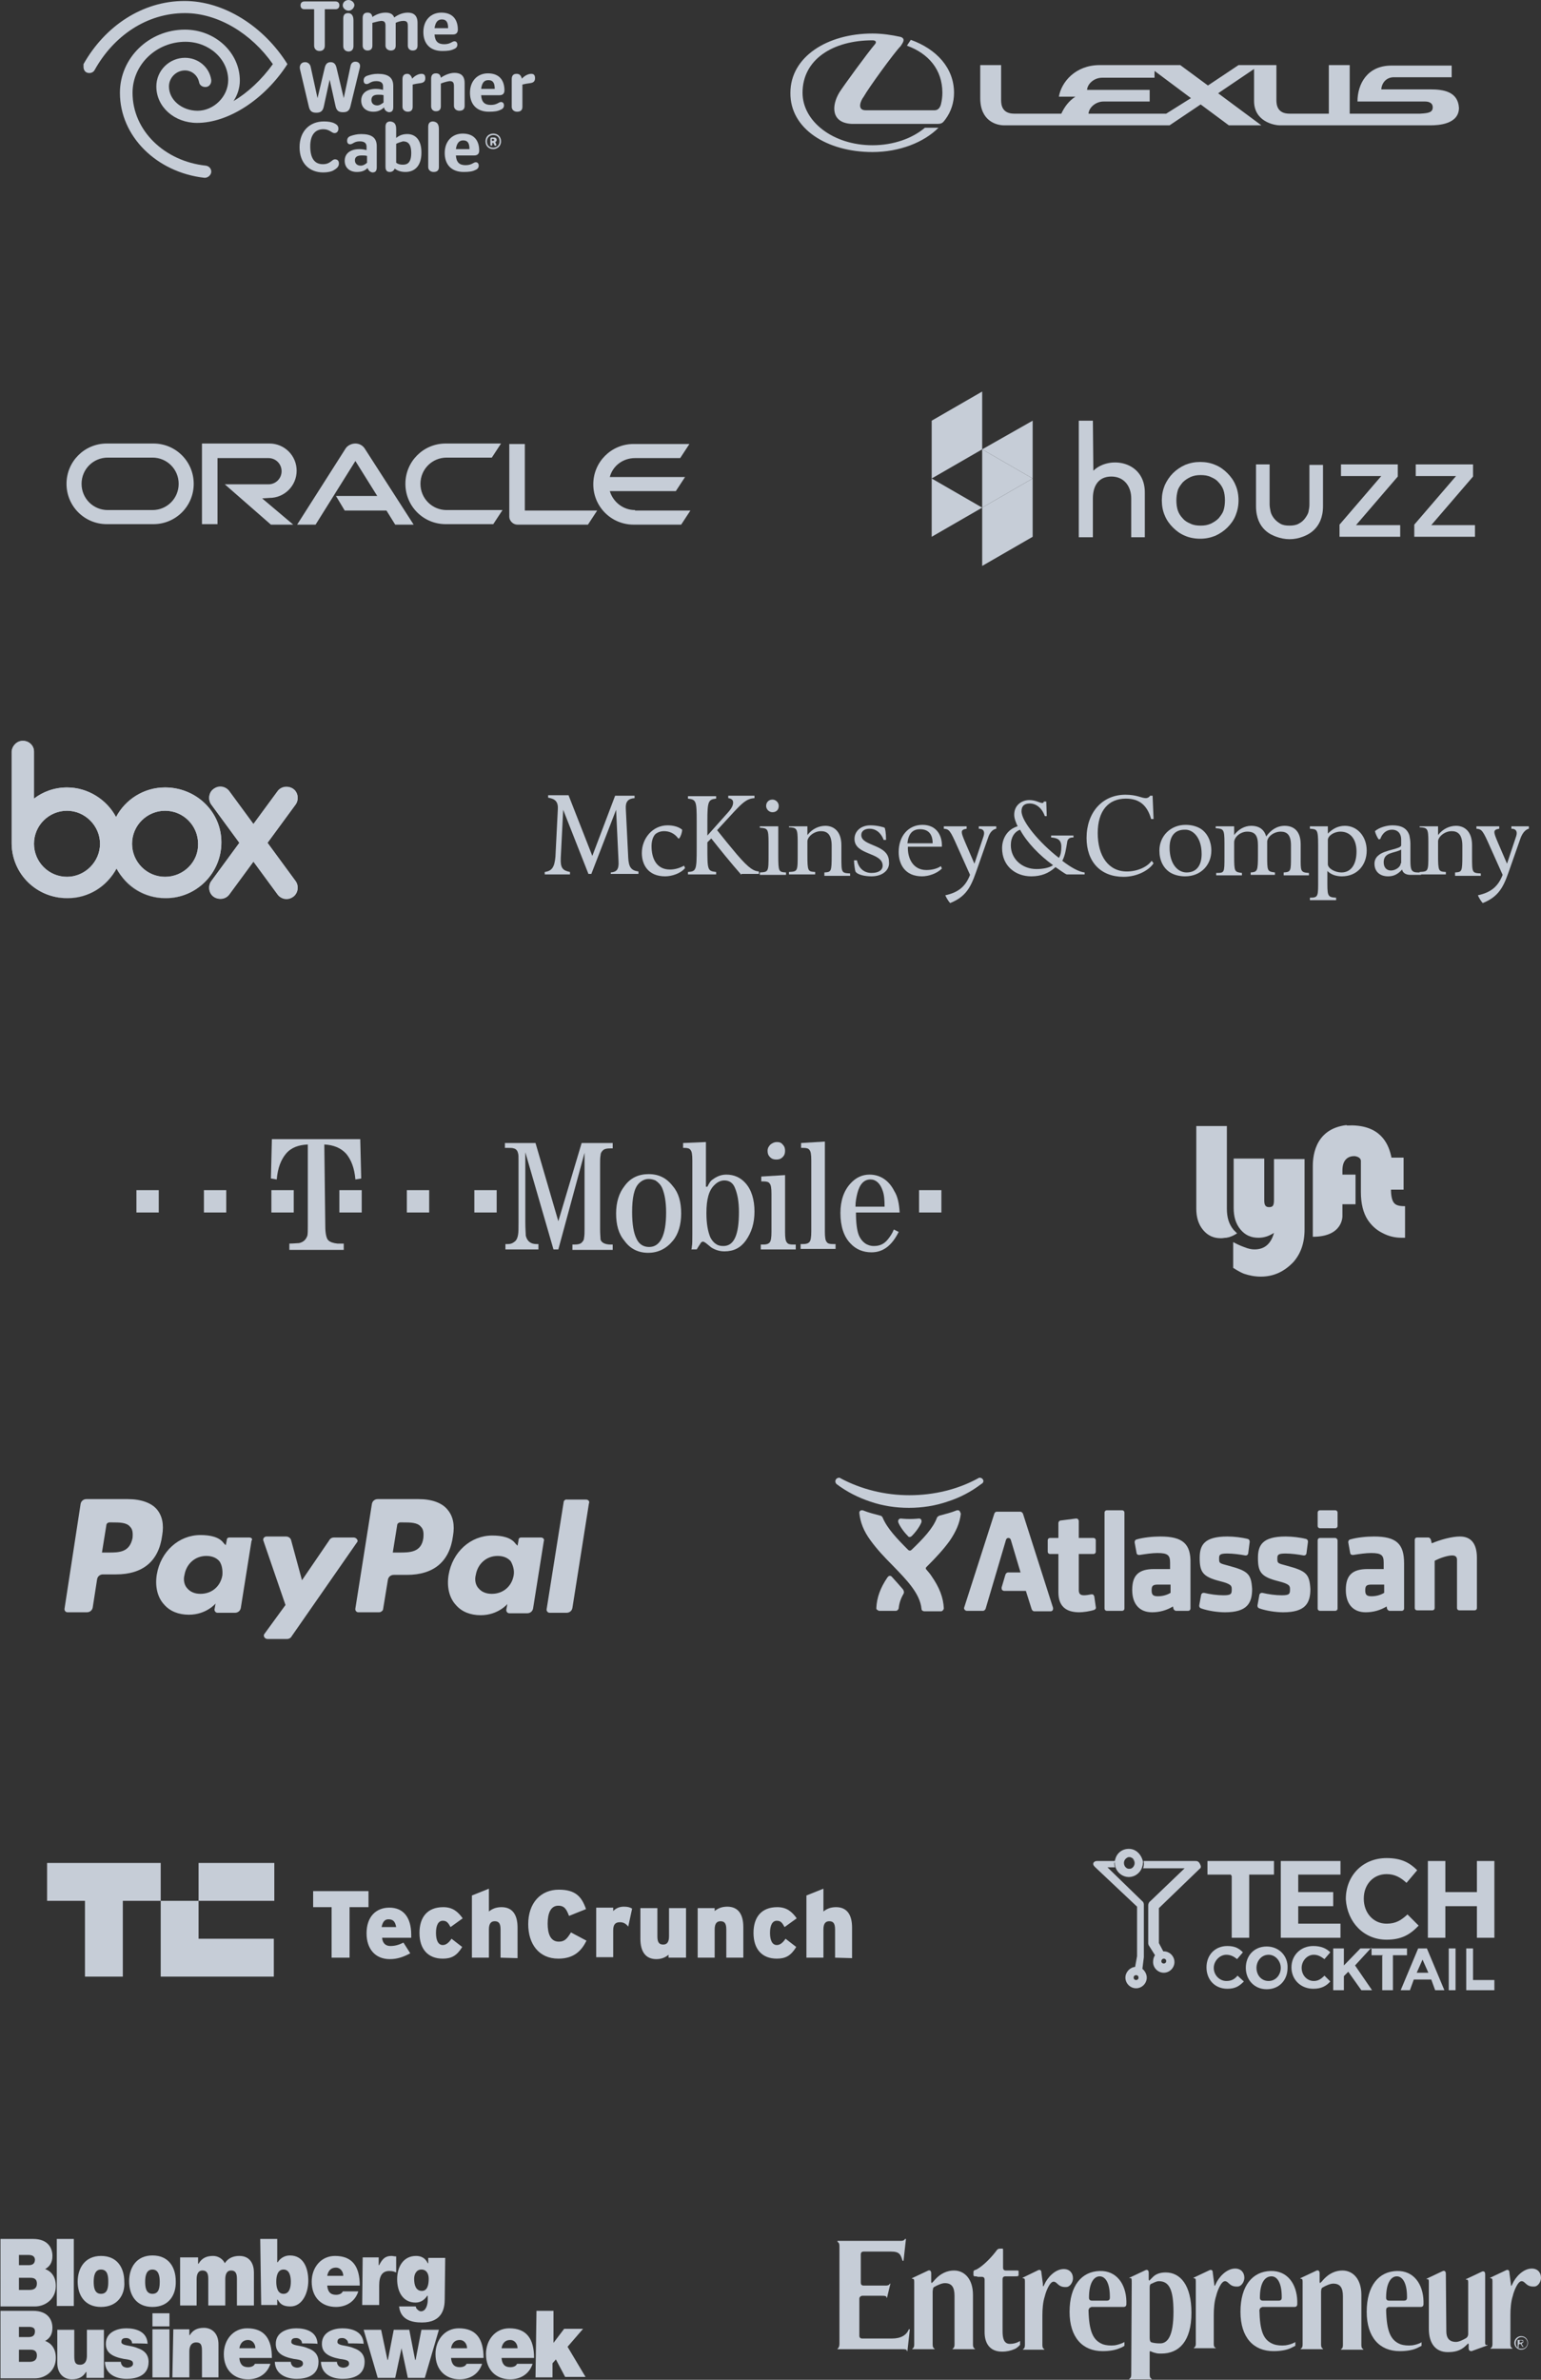 <?xml version="1.0" encoding="utf-8"?>
<!-- Generator: Adobe Illustrator 18.1.1, SVG Export Plug-In . SVG Version: 6.00 Build 0)  -->
<!DOCTYPE svg PUBLIC "-//W3C//DTD SVG 1.1//EN" "http://www.w3.org/Graphics/SVG/1.1/DTD/svg11.dtd">
<svg version="1.1" id="Layer_1" xmlns="http://www.w3.org/2000/svg" xmlns:xlink="http://www.w3.org/1999/xlink" x="0px" y="0px"
	 viewBox="-508.5 33.9 317.4 489.9" enable-background="new -508.5 33.9 317.4 489.9" xml:space="preserve">
<rect x="-508.5" y="33.9" width="317.4" height="489.9" fill="#333333" stroke="none"/>
<g>
	<g>
		<g>
			<g>
				<path fill="#C6CDD7" d="M-508.5,494.8h6.8c3.2,0,4,2,4,3.5c0,1.4-0.6,2.2-1.5,2.7c1.1,0.4,2.2,1.4,2.2,3.5
					c0,2.7-2.2,4.2-4.3,4.2h-7.1V494.8z M-504.6,500.2h2c0.8,0,1.3-0.3,1.3-1.2c-0.1-0.7-0.6-0.9-1.4-0.9h-1.9L-504.6,500.2
					L-504.6,500.2z M-504.6,505.3h2.2c0.8,0,1.5-0.3,1.5-1.3c0-0.8-0.4-1.2-1.3-1.2h-2.4L-504.6,505.3L-504.6,505.3z"/>
				<path fill="#C6CDD7" d="M-496.8,494.8h3.5v13.8h-3.5V494.8z"/>
				<path fill="#C6CDD7" d="M-487.7,508.8c-3.4,0-4.8-2.5-4.8-5.2c0-2.8,1.5-5.3,4.8-5.3c3.4,0,4.8,2.5,4.8,5.3
					C-482.7,506.3-484.3,508.8-487.7,508.8z M-487.7,501.1c-1.3,0-1.5,1.4-1.5,2.5c0,1,0.1,2.5,1.5,2.5c1.4,0,1.5-1.4,1.5-2.5
					C-486.2,502.5-486.3,501.1-487.7,501.1z"/>
				<path fill="#C6CDD7" d="M-477.1,508.8c-3.4,0-4.8-2.5-4.8-5.3c0-2.8,1.5-5.3,4.8-5.3c3.4,0,4.8,2.5,4.8,5.3
					C-472.2,506.3-473.7,508.8-477.1,508.8z M-477.1,501.1c-1.3,0-1.5,1.4-1.5,2.5c0,1,0.1,2.5,1.5,2.5c1.4,0,1.5-1.4,1.5-2.5
					S-475.8,501.1-477.1,501.1z"/>
				<path fill="#C6CDD7" d="M-471,498.6h3.3v1.3h0.1c0.7-1.2,1.7-1.6,3-1.6c1,0,2,0.6,2.4,1.5c0.1-0.1,0.8-1.5,3-1.5
					c2.3,0,3,1.8,3,3.4v6.8h-3.5v-5.4c0-0.9-0.1-1.8-1.2-1.8c-0.9,0-1.2,0.8-1.2,1.8v5.4h-3.5v-5.4c0-0.9-0.1-1.8-1.2-1.8
					c-0.9,0-1.2,0.8-1.2,1.8v5.4h-3.4v-9.9H-471z"/>
				<path fill="#C6CDD7" d="M-454.9,494.8h3.5v4.8h0.1c0.5-0.8,1.4-1.4,2.5-1.4c3,0,3.8,2.9,3.8,5.2c0,2.5-1.2,5.3-3.7,5.3
					c-1.7,0-2.2-0.7-2.6-1.4h-0.1v1.1h-3.3L-454.9,494.8L-454.9,494.8L-454.9,494.8z M-450.1,501.1c-1.2,0-1.5,1.3-1.5,2.5
					c0,1.2,0.3,2.5,1.5,2.5c1.2,0,1.5-1.3,1.5-2.5C-448.6,502.4-448.9,501.1-450.1,501.1z"/>
				<path fill="#C6CDD7" d="M-441.1,504.4c0.1,1.2,0.6,1.9,1.8,1.9c0.6,0,1.2-0.2,1.4-0.7h3.2c-0.7,2.2-2.6,3.2-4.6,3.2
					c-2.9,0-5-1.9-5-5.2c0-2.9,1.9-5.3,4.8-5.3c3.6,0,5.1,2.2,5.1,6.1H-441.1L-441.1,504.4z M-437.8,502.4c0-0.9-0.6-1.7-1.5-1.7
					c-1,0-1.6,0.6-1.8,1.7H-437.8z"/>
				<path fill="#C6CDD7" d="M-433.8,498.6h3.3v1.6h0.1c0.6-1.2,1.2-1.9,2.5-1.9c0.3,0,0.6,0.1,1,0.1v3.3c-0.3-0.1-0.6-0.3-1.4-0.3
					c-1.4,0-2.1,0.9-2.1,3v4h-3.5L-433.8,498.6L-433.8,498.6L-433.8,498.6z"/>
				<path fill="#C6CDD7" d="M-416.9,507.2c0,1.9-0.5,4.8-4.7,4.8c-2.2,0-4.4-0.6-4.7-3.3h3.4c0.1,0.1,0.1,0.2,0.1,0.3
					c0.2,0.3,0.6,0.7,1,0.7c1.1,0,1.4-1.5,1.4-2.3v-0.9h-0.1c-0.6,0.9-1.4,1.4-2.4,1.4c-2.6,0-3.8-2.2-3.8-4.8s1.3-4.8,3.9-4.8
					c1,0,1.9,0.4,2.4,1.5h0.1v-1.1h3.5L-416.9,507.2L-416.9,507.2z M-421.6,505.5c1.2,0,1.4-1.4,1.4-2.5s-0.5-1.9-1.5-1.9
					s-1.5,0.9-1.5,1.9C-423.2,504.2-422.9,505.5-421.6,505.5z"/>
				<path fill="#C6CDD7" d="M-508.5,509.6h6.8c3.2,0,4,2,4,3.5c0,1.4-0.6,2.2-1.5,2.7c1.1,0.4,2.2,1.4,2.2,3.5
					c0,2.7-2.2,4.2-4.3,4.2h-7.1V509.6z M-504.6,515h2c0.8,0,1.3-0.3,1.3-1.2c0-0.7-0.5-0.9-1.3-0.9h-2V515z M-504.6,520.1h2.2
					c0.8,0,1.5-0.3,1.5-1.3c0-0.8-0.4-1.2-1.3-1.2h-2.4L-504.6,520.1L-504.6,520.1z"/>
				<path fill="#C6CDD7" d="M-487.4,523.4h-3.3v-1.2h-0.1c-0.6,1-1.5,1.5-2.9,1.5c-1.6,0-3-1.1-3-3.4v-6.8h3.5v5.3
					c0,1.2,0.1,1.9,1.2,1.9c0.6,0,1.4-0.3,1.4-1.9v-5.3h3.5v9.9L-487.4,523.4L-487.4,523.4z"/>
				<path fill="#C6CDD7" d="M-481.3,516.3c0-0.3-0.1-0.6-0.4-0.8c-0.2-0.2-0.5-0.3-0.8-0.3c-0.5,0-1,0.1-1,0.8
					c0,0.3,0.2,0.4,0.4,0.5c0.6,0.3,1.9,0.3,3,0.8c1.2,0.4,2.2,1.2,2.2,2.8c0,2.8-2.4,3.5-4.5,3.5c-2.2,0-4.4-0.9-4.5-3.5h3.3
					c0,0.3,0.1,0.6,0.4,0.9c0.1,0.1,0.5,0.3,0.9,0.3c0.4,0,1.2-0.2,1.2-0.8c0-0.6-0.3-0.8-1.9-1c-2.6-0.5-3.7-1.4-3.7-3.1
					c0-2.5,2.5-3.2,4.2-3.2c1.9,0,4.3,0.6,4.4,3.2C-478.1,516.3-481.3,516.3-481.3,516.3z"/>
				<path fill="#C6CDD7" d="M-473.6,512.8h-3.5v-2.7h3.5V512.8z M-477.1,513.4h3.5v9.9h-3.5V513.4z"/>
				<path fill="#C6CDD7" d="M-472.8,513.4h3.3v1.2h0.1c0.6-1,1.5-1.5,2.9-1.5c1.6,0,3,1.1,3,3.4v6.8h-3.4v-5.3
					c0-1.2-0.1-1.9-1.2-1.9c-0.6,0-1.4,0.3-1.4,1.9v5.3h-3.5L-472.8,513.4L-472.8,513.4L-472.8,513.4z"/>
				<path fill="#C6CDD7" d="M-459.2,519.3c0.1,1.2,0.6,1.9,1.8,1.9c0.6,0,1.2-0.2,1.4-0.7h3.2c-0.7,2.2-2.6,3.2-4.6,3.2
					c-2.9,0-5-1.9-5-5.2c0-2.9,1.9-5.3,4.8-5.3c3.6,0,5.1,2.2,5.1,6.1C-452.6,519.3-459.2,519.3-459.2,519.3z M-455.9,517.3
					c0-0.9-0.6-1.7-1.5-1.7c-1,0-1.6,0.6-1.8,1.7H-455.9z"/>
				<path fill="#C6CDD7" d="M-446.3,516.3c0-0.3-0.1-0.6-0.4-0.8c-0.2-0.2-0.5-0.3-0.8-0.3c-0.5,0-1,0.1-1,0.8
					c0,0.3,0.2,0.4,0.4,0.5c0.6,0.3,1.9,0.3,3,0.8c1.2,0.4,2.2,1.2,2.2,2.8c0,2.8-2.4,3.5-4.5,3.5s-4.4-0.9-4.5-3.5h3.3
					c0,0.3,0.1,0.6,0.4,0.9c0.1,0.1,0.5,0.3,0.9,0.3c0.4,0,1.2-0.2,1.2-0.8c0-0.6-0.3-0.8-1.9-1c-2.6-0.5-3.7-1.4-3.7-3.1
					c0-2.5,2.5-3.2,4.2-3.2c1.9,0,4.3,0.6,4.4,3.2C-443.1,516.3-446.3,516.3-446.3,516.3z"/>
				<path fill="#C6CDD7" d="M-436.8,516.3c0-0.3-0.1-0.6-0.4-0.8c-0.2-0.2-0.5-0.3-0.8-0.3c-0.5,0-1,0.1-1,0.8
					c0,0.3,0.2,0.4,0.4,0.5c0.6,0.3,1.9,0.3,3,0.8c1.2,0.4,2.2,1.2,2.2,2.8c0,2.8-2.4,3.5-4.5,3.5c-2.2,0-4.4-0.9-4.5-3.5h3.3
					c0,0.3,0.1,0.6,0.4,0.9c0.1,0.1,0.5,0.3,0.9,0.3c0.4,0,1.2-0.2,1.2-0.8c0-0.6-0.3-0.8-1.9-1c-2.6-0.5-3.7-1.4-3.7-3.1
					c0-2.5,2.5-3.2,4.2-3.2c1.9,0,4.3,0.6,4.4,3.2C-433.6,516.3-436.8,516.3-436.8,516.3z"/>
				<path fill="#C6CDD7" d="M-421,523.4h-3.5l-1.3-6.1l0,0l-1.3,6.1h-3.6l-2.9-9.9h3.6l1.3,6.2h0.1l1.2-6.2h3.2l1.2,6.2h0.1l1.2-6.2
					h3.6L-421,523.4z"/>
				<path fill="#C6CDD7" d="M-415.6,519.3c0.1,1.2,0.6,1.9,1.8,1.9c0.6,0,1.2-0.2,1.4-0.7h3.2c-0.7,2.2-2.6,3.2-4.6,3.2
					c-2.9,0-5-1.9-5-5.2c0-2.9,1.9-5.3,4.8-5.3c3.6,0,5.1,2.2,5.1,6.1C-409,519.3-415.6,519.3-415.6,519.3z M-412.3,517.3
					c0-0.9-0.6-1.7-1.5-1.7c-1,0-1.6,0.6-1.8,1.7H-412.3z"/>
				<path fill="#C6CDD7" d="M-405.2,519.3c0.1,1.2,0.6,1.9,1.8,1.9c0.6,0,1.2-0.2,1.4-0.7h3.2c-0.7,2.2-2.6,3.2-4.6,3.2
					c-2.9,0-5-1.9-5-5.2c0-2.9,1.9-5.3,4.8-5.3c3.6,0,5.1,2.2,5.1,6.1C-398.6,519.3-405.2,519.3-405.2,519.3z M-401.9,517.3
					c0-0.9-0.6-1.7-1.5-1.7c-1,0-1.6,0.6-1.8,1.7H-401.9z"/>
				<path fill="#C6CDD7" d="M-398,509.6h3.5v6.6l2.2-2.9h3.9l-3.2,3.7l3.7,6.2h-4.2l-1.9-3.6l-0.7,0.8v2.9h-3.5L-398,509.6
					C-398.1,509.6-398,509.6-398,509.6z"/>
			</g>
		</g>
		<g>
			<path fill="#C6CDD7" d="M-195.5,516.2v-0.5h0.4l0.4,0.2l-0.4,0.2 M-195.5,516.4h0.2l0.4,0.6h0.2l-0.4-0.6l0.4-0.4
				c0-0.4-0.2-0.4-0.6-0.4h-0.6v1.6h0.2v-0.6L-195.5,516.4L-195.5,516.4z M-195.2,517.6c0.8,0,1.4-0.6,1.4-1.4s-0.6-1.4-1.4-1.4
				c-0.7,0-1.4,0.6-1.4,1.4C-196.6,517-195.9,517.6-195.2,517.6 M-196.3,516.2c0-0.6,0.5-1.2,1.2-1.2c0.6,0,1.2,0.5,1.2,1.2
				s-0.5,1.2-1.2,1.2C-195.9,517.4-196.3,517-196.3,516.2"/>
			<path fill="#C6CDD7" d="M-278.9,516.7c-0.9,0.1-1.8,0-2.4-0.2c-2.1-0.8-2.9-2.7-3-7.1l0.2-0.4l0.4-0.2h6.6c0.4,0,0.6-0.2,0.6-0.6
				v-0.6c-0.1-3.5-2-6.3-5.5-6.2c-3.7,0.1-6.2,3-6.2,8.4c0,5.3,2.7,8.1,6.8,8.1c1.4,0,2.6-0.2,3.5-0.6c0.4-0.1,1-0.5,1-0.5V516
				C-276.8,516-277.7,516.5-278.9,516.7 M-283.6,507.5c-0.4,0-0.6-0.2-0.6-0.6l0,0c0-3.2,1.1-4.4,2.2-4.4c1.2,0,2.1,1.4,2.1,4.2v0.2
				c0,0.4-0.2,0.6-0.6,0.6H-283.6L-283.6,507.5z"/>
			<path fill="#C6CDD7" d="M-243.7,516.7c-0.9,0.1-1.8,0-2.4-0.2c-2.2-0.8-2.9-2.7-3-7.1l0.2-0.4l0.4-0.2h6.6c0.4,0,0.6-0.2,0.6-0.6
				v-0.6c-0.1-3.5-2-6.3-5.5-6.2c-3.7,0.1-6.2,3-6.2,8.4c0,5.3,2.7,8.1,6.8,8.1c1.4,0,2.6-0.2,3.5-0.6l1-0.5V516
				C-241.6,516-242.4,516.5-243.7,516.7 M-248.4,507.5c-0.4,0-0.6-0.2-0.6-0.6l0,0c0-3.2,1.1-4.4,2.4-4.4c1.2,0,2.1,1.4,2.1,4.2v0.2
				c0,0.4-0.2,0.6-0.6,0.6H-248.4L-248.4,507.5z"/>
			<path fill="#C6CDD7" d="M-217.6,516.7c-0.9,0.1-1.8,0-2.4-0.2c-2.1-0.8-2.9-2.7-3-7.1l0.1-0.4l0.4-0.2h6.6c0.4,0,0.6-0.2,0.6-0.6
				v-0.6c-0.1-3.5-2-6.3-5.5-6.2c-3.7,0.1-6.2,3-6.2,8.4c0,5.3,2.7,8.1,6.8,8.1c1.4,0,2.6-0.2,3.5-0.6l1-0.5V516
				C-215.5,516-216.3,516.5-217.6,516.7 M-222.4,507.5c-0.4,0-0.6-0.2-0.6-0.6l0,0c0-3.2,1.1-4.4,2.2-4.4c1.2,0,2.1,1.4,2.1,4.2v0.2
				c0,0.4-0.2,0.6-0.6,0.6H-222.4L-222.4,507.5z"/>
			<path fill="#C6CDD7" d="M-275.4,503.9c0-0.8,0-1.2-0.4-1l-0.1-0.1l3.4-1.6c0.4-0.1,0.6,0.1,0.6,0.6v1.4l0.1,0.2l0.2-0.2l0.6-0.6
				c0.6-0.6,1.5-0.9,2.6-0.9c3,0,5.3,2.6,5.3,8.3c0,5.8-2.5,8.4-6.2,8.4c-0.4,0-0.8,0-1.1-0.1c-0.6-0.1-1.1-0.4-1.2-0.4l-0.1,0.1
				v4.6c0,0.4,0,0.8,0.4,1v0.1h-4.6v-0.1c0.4-0.2,0.4-0.6,0.4-1 M-266.8,509.8c0-4.6-0.9-6.3-3-6.3c-0.6,0-1.2,0.4-1.7,0.6
				c-0.1,0.1-0.2,0.2-0.2,0.8v10.2c0,0.6,0.1,0.9,0.4,1c0.4,0.1,0.9,0.2,1.6,0.2C-268,516.4-266.8,514.8-266.8,509.8"/>
			<path fill="#C6CDD7" d="M-316.4,505.7v10.7c0,0.4,0,0.8,0.4,1v0.1h-4.6v-0.1c0.4-0.2,0.4-0.6,0.4-1v-12.8c0-0.5-0.1-0.6-0.4-0.6
				l-0.1-0.1l3.4-1.6c0.4-0.1,0.6,0.1,0.6,0.6v1.6v0.2l0.1,0.2l0.4-0.4c1.4-1.7,2.9-2.2,4.2-2.2c2.2,0,3.9,1.8,3.9,5v10.1
				c0,0.4,0,0.8,0.4,1v0.1h-4.6v-0.1c0.4-0.2,0.4-0.6,0.4-1v-9.9c0-1.8-0.6-2.6-2-2.6c-0.6,0-1.5,0.4-2.2,0.8l-0.2,0.2
				C-316.3,505.1-316.4,505.3-316.4,505.7"/>
			<path fill="#C6CDD7" d="M-236.4,505.7v10.7c0,0.4,0,0.8,0.4,1v0.1h-4.6v-0.1c0.4-0.2,0.4-0.6,0.4-1v-12.8c0-0.5-0.1-0.6-0.4-0.6
				l-0.1-0.1l3.4-1.6c0.4-0.1,0.6,0.1,0.6,0.6v1.6v0.2l0.1,0.2l0.4-0.4c1.4-1.7,2.9-2.2,4.2-2.2c2.2,0,3.9,1.8,3.9,5v10.2
				c0,0.4,0,0.8,0.4,1v0.1h-4.6v-0.1c0.4-0.2,0.4-0.6,0.4-1v-9.9c0-1.8-0.6-2.6-2-2.6c-0.6,0-1.5,0.4-2.2,0.8l-0.2,0.2
				C-236.3,505.1-236.4,505.3-236.4,505.7"/>
			<path fill="#C6CDD7" d="M-307.1,502.6h0.8c0.4,0,0.6,0.2,0.6,0.6V514c0,2.2,1,4,3.6,4c1,0,1.8-0.2,2.5-0.5
				c0.6-0.2,1.2-0.9,1.2-0.9v-0.8c0,0-0.8,0.6-2.1,0.6c-1.2,0-1.5-1.1-1.5-2.6v-10.7c0-0.4,0.2-0.6,0.6-0.6h1.5c1.2,0,1.2,0,1.2-0.4
				v-0.6c0-0.2,0-0.2-0.6-0.2h-2c-0.4,0-0.6-0.2-0.6-0.6v-3.5c0-0.5,0-0.4-0.5-0.4c-0.4,0-0.6,0-1,0.6c-1.4,1.8-3,3.2-4,3.7
				c-0.6,0.2-0.6,0.2-0.6,0.8c0,0.6,0,0.6,0.6,0.6"/>
			<path fill="#C6CDD7" d="M-293.7,504v0.2v0.2l0.1,0.2l0.2-0.4c0.6-1.4,2.2-3.2,4-3.2c1.2,0,1.9,0.8,1.9,1.9c0,0.8-0.6,1.8-1.4,1.8
				c-1.7,0.1-1.8-1.1-2.6-1.1s-1.6,2.1-1.8,3c-0.4,1.2-0.5,2.7-0.5,4v0.4v5.5c0,0.4,0,0.8,0.4,1v0.1h-4.4v-0.1
				c0.4-0.2,0.4-0.6,0.4-1v-13c0-0.5-0.1-0.6-0.4-0.6l-0.1-0.1l3.3-1.6c0.4-0.1,0.6,0.1,0.6,0.6"/>
			<path fill="#C6CDD7" d="M-258.4,504.1v0.2l0.1,0.2l0.2-0.4c0.6-1.4,2.2-3.2,4-3.2c1.2,0,1.9,0.8,1.9,1.9c0,0.8-0.6,1.8-1.4,1.8
				c-1.7,0.1-1.8-1.1-2.6-1.1c-0.8,0-1.6,2.1-1.8,3c-0.4,1.2-0.5,2.7-0.5,4v0.4v5.4c0,0.4,0,0.8,0.4,0.9v0.1h-4.5v-0.1
				c0.4-0.2,0.4-0.6,0.4-0.9v-12.8c0-0.5-0.1-0.6-0.4-0.6l-0.1-0.1l3.4-1.6c0.4-0.1,0.6,0.1,0.6,0.6"/>
			<path fill="#C6CDD7" d="M-197.3,504.1v0.2l0.1,0.2l0.2-0.4c0.6-1.4,2.2-3.2,4-3.2c1.2,0,1.9,0.8,1.9,1.9c0,0.8-0.6,1.8-1.4,1.8
				c-1.7,0.1-1.8-1.1-2.6-1.1c-0.8,0-1.6,2.1-1.8,3c-0.4,1.2-0.5,2.7-0.5,4v0.4v5.4c0,0.4,0,0.8,0.4,1v0.1h-4.5v-0.1
				c0.4-0.2,0.4-0.6,0.4-1v-12.8c0-0.5-0.1-0.6-0.4-0.6l-0.1-0.1l3.4-1.6c0.4-0.1,0.6,0.1,0.6,0.6"/>
			<path fill="#C6CDD7" d="M-210.6,513.8c0,1.4,0.6,2.2,2,2.2c0.6,0,1.4-0.4,2.1-0.8l0.2-0.2c0.1-0.1,0.2-0.4,0.2-0.6v-10.7
				c0-0.4-0.1-0.6-0.4-0.5l-0.1-0.1l3.4-1.6c0.4-0.1,0.6,0.1,0.6,0.6v13.5c0,0.6-0.1,1.2,0.4,1l0.1,0.1l-3.3,1.2
				c-0.4,0-0.6-0.2-0.6-0.6v-0.6v-0.2l-0.1-0.2l-0.4,0.4c-1.2,1.2-2.5,1.4-3.8,1.4c-2.6,0-3.9-1.9-3.9-4.8v-9.7
				c0-0.4-0.1-0.6-0.4-0.5l-0.1-0.1l3.4-1.6c0.4-0.1,0.6,0.1,0.6,0.6"/>
			<path fill="#C6CDD7" d="M-325.1,504h-0.1c-0.2,0.4-0.6,0.4-1,0.4h-4.4c-0.4,0-0.6-0.2-0.6-0.6V498c0-0.4,0.2-0.6,0.6-0.6h5.6
				c1.8,0,2,0.6,2.4,1.9h0.2l0.5-4.5h-0.2c-0.2,0.4-0.6,0.4-1,0.4H-336v0.2c0.4,0.2,0.4,0.6,0.4,1v20c0,0.4-0.1,0.8-0.4,1v0.1h13.3
				c0.6,0,1,0,1,0.4h0.1l0.5-4.5h-0.2c-0.5,1.2-1.6,1.9-3.5,1.9h-6.1c-0.4,0-0.6-0.2-0.6-0.6v-7.6c0-0.4,0.4-0.6,0.6-0.6h4
				c0.6,0,1,0,1,0.4h0.1"/>
		</g>
	</g>
	<g>
		<g>
			<g>
				<path fill="#C6CDD7" d="M-436.5,426.5v10.4h-3.7v-10.4h-3.8v-3.3h11.4v3.3L-436.5,426.5L-436.5,426.5z"/>
				<path fill="#C6CDD7" d="M-423.8,432.8h-6c0.1,1.2,0.8,1.7,1.7,1.7c0.9,0,1.7-0.2,2.7-0.7l1.4,2.2c-1.3,0.7-2.6,1.2-4.2,1.2
					c-3.1,0-4.8-2.2-4.8-5.3c0-3.5,2-5.3,4.7-5.3c2.8,0,4.5,1.9,4.5,5.6C-423.8,432.4-423.8,432.6-423.8,432.8z M-428.5,429
					c-0.8,0-1.2,0.6-1.4,1.6h3C-427.1,429.5-427.5,429-428.5,429z"/>
				<path fill="#C6CDD7" d="M-417.3,437.1c-3,0-4.8-1.9-4.8-5.3c0-3.2,1.6-5.3,4.9-5.3c1.9,0,3,0.9,4,2.3l-2.5,1.8
					c-0.5-0.9-0.8-1.3-1.6-1.3c-0.9,0-1.4,0.9-1.4,2.5c0,1.6,0.5,2.5,1.4,2.5c0.6,0,1.2-0.4,1.8-1.3l2.2,1.7
					C-414.4,436.5-415.5,437.1-417.3,437.1z"/>
				<path fill="#C6CDD7" d="M-405.4,436.9v-5.8c0-1.3-0.4-1.7-1.2-1.7c-0.7,0-1.2,0.4-1.2,1.7v5.8h-3.5v-12.8l3.5-1.4v4.7
					c0.6-0.5,1.4-0.9,2.6-0.9c2.2,0,3.3,1.5,3.3,4.2v6.3L-405.4,436.9L-405.4,436.9z"/>
				<path fill="#C6CDD7" d="M-393.5,437.1c-4,0-6.2-3-6.2-7.1c0-4.4,2.6-7.1,6.3-7.1c3.4,0,4.7,1.4,5.6,4l-3.5,1.4
					c-0.5-1.3-0.9-2.1-2.2-2.1c-1.6,0-2.2,1.6-2.2,3.7c0,2.1,0.6,3.7,2.3,3.7c1.2,0,1.7-0.6,2.5-1.9l3.2,1.7
					C-388.7,435.4-390.2,437.1-393.5,437.1z"/>
				<path fill="#C6CDD7" d="M-379.1,430.5c-0.4-0.5-0.9-0.9-1.7-0.9c-0.9,0-1.4,0.4-1.4,1.7v5.5h-3.5v-10.2h3.5v0.7
					c0.6-0.6,1.3-0.9,2.2-0.9c0.7,0,1.2,0.1,1.7,0.4L-379.1,430.5z"/>
				<path fill="#C6CDD7" d="M-370.8,436.9v-0.6c-0.6,0.5-1.4,0.9-2.5,0.9c-2.2,0-3.3-1.5-3.3-4.2v-6.3h3.5v5.8
					c0,1.3,0.4,1.7,1.2,1.7c0.7,0,1.2-0.4,1.2-1.7v-5.8h3.5v10.2H-370.8L-370.8,436.9z"/>
				<path fill="#C6CDD7" d="M-358.9,436.9v-5.8c0-1.3-0.4-1.7-1.2-1.7c-0.7,0-1.2,0.4-1.2,1.7v5.8h-3.5v-10.2h3.5v0.6
					c0.6-0.5,1.4-0.9,2.6-0.9c2.2,0,3.3,1.5,3.3,4.2v6.3H-358.9z"/>
				<path fill="#C6CDD7" d="M-348.5,437.1c-3,0-4.8-1.9-4.8-5.3c0-3.2,1.6-5.3,4.9-5.3c1.9,0,3,0.9,4,2.3l-2.5,1.8
					c-0.5-0.9-0.8-1.3-1.6-1.3c-0.9,0-1.4,0.9-1.4,2.5c0,1.6,0.5,2.5,1.4,2.5c0.6,0,1.2-0.4,1.8-1.3l2.2,1.7
					C-345.6,436.5-346.7,437.1-348.5,437.1z"/>
				<path fill="#C6CDD7" d="M-336.5,436.9v-5.8c0-1.3-0.4-1.7-1.2-1.7c-0.7,0-1.2,0.4-1.2,1.7v5.8h-3.5v-12.8l3.5-1.4v4.7
					c0.6-0.5,1.4-0.9,2.6-0.9c2.2,0,3.3,1.5,3.3,4.2v6.3L-336.5,436.9L-336.5,436.9z"/>
			</g>
			<g>
				<polygon fill="#C6CDD7" points="-498.8,417.4 -498.8,425.2 -491,425.2 -491,440.8 -483.2,440.8 -483.2,425.2 -475.4,425.2 
					-475.4,417.4 				"/>
				<polygon fill="#C6CDD7" points="-467.6,433 -467.6,425.2 -475.4,425.2 -475.4,440.8 -452.1,440.8 -452.1,433 				"/>
				<rect x="-467.6" y="417.4" fill="#C6CDD7" width="15.6" height="7.8"/>
			</g>
		</g>
		<g>
			<circle fill="none" cx="-268.8" cy="437.6" r="0.5"/>
			<path fill="none" d="M-247.3,436.3c-1.5,0-2.5,1.2-2.5,2.7l0,0c0,1.4,1,2.7,2.5,2.7c1.5,0,2.5-1.2,2.5-2.7l0,0
				C-244.7,437.6-245.8,436.3-247.3,436.3z"/>
			<polygon fill="none" points="-216.7,440 -214.4,440 -215.6,437.3 			"/>
			<path fill="none" d="M-278.6,418.5c-0.1-0.3-0.2-0.6-0.2-1C-278.8,417.8-278.8,418.2-278.6,418.5z"/>
			<path fill="none" d="M-276.4,416.5c-0.4,0.1-0.7,0.6-0.7,1.1C-277.1,417-276.8,416.6-276.4,416.5z"/>
			<path fill="none" d="M-277.1,417.5c0,0.6,0.4,1,0.9,1.2C-276.7,418.5-277.1,418-277.1,417.5z"/>
			<circle fill="none" cx="-274.5" cy="441" r="0.5"/>
			<path fill="none" d="M-273.2,416.7c0.1,0.2,0.1,0.5,0.1,0.7C-273,417.3-273.1,417-273.2,416.7z"/>
			<path fill="none" d="M-278.8,416.7c-0.1,0.2-0.1,0.5-0.1,0.7C-278.8,417.3-278.8,417-278.8,416.7z"/>
			<path fill="#C6CDD7" d="M-273.2,416.7c-0.4-1.2-1.4-2.2-2.8-2.2s-2.5,0.9-2.8,2.2c-0.1,0.2-0.1,0.5-0.1,0.7c0,0.4,0.1,0.7,0.2,1
				c0.4,1.1,1.5,1.9,2.7,1.9s2.3-0.8,2.7-1.9c0.1-0.3,0.2-0.6,0.2-1C-273,417.3-273.1,417-273.2,416.7z M-275.7,418.6
				c-0.1,0-0.1,0-0.2,0c-0.1,0-0.1,0-0.2,0c-0.5-0.1-0.9-0.6-0.9-1.2c0-0.5,0.3-0.9,0.7-1.1c0.1-0.1,0.3-0.1,0.4-0.1
				c0.1,0,0.3,0,0.4,0.1c0.4,0.1,0.7,0.6,0.7,1.1C-274.8,418-275.2,418.5-275.7,418.6z"/>
			<path fill="#FFFFFF" d="M-275.7,418.6c0.5-0.1,0.9-0.6,0.9-1.2C-274.8,418-275.2,418.5-275.7,418.6z"/>
			<path fill="#FFFFFF" d="M-275.5,416.5c0.4,0.1,0.7,0.6,0.7,1.1C-274.8,417-275.1,416.6-275.5,416.5z"/>
			<path fill="#C6CDD7" d="M-278.8,417h-3.7c-0.4,0-0.6,0.1-0.8,0.4c-0.1,0.4,0.1,0.6,0.4,0.9l8.6,8.1v10.2l-0.4,2.2
				c-1.1,0.1-2,1.1-2,2.2c0,1.2,1,2.2,2.2,2.2c1.2,0,2.2-1,2.2-2.2c0-0.7-0.4-1.4-0.9-1.8l0.3-2.4c0-0.1,0-0.1,0-0.1v-10.7
				c0-0.3-0.1-0.6-0.4-0.8l-7.1-6.9h1.6c-0.1,0-0.2-0.5-0.2-0.9C-278.8,417.3-278.8,417-278.8,417z M-274,441c0,0.3-0.2,0.5-0.5,0.5
				s-0.5-0.2-0.5-0.5c0-0.3,0.2-0.5,0.5-0.5S-274,440.7-274,441z"/>
			<path fill="#C6CDD7" d="M-262.3,417h-10.7c0.1,0,0.1,0.3,0.1,0.6c0,0.4-0.1,0.9-0.2,0.9h8.6l-7.1,6.8c-0.2,0.1-0.4,0.5-0.4,0.8
				v7.9c0,0.1,0.1,0.4,0.2,0.5l1.2,1.9c-0.3,0.4-0.4,0.9-0.4,1.4c0,1.2,1,2.2,2.2,2.2c1.2,0,2.2-1,2.2-2.2s-1-2.2-2.2-2.2
				c-0.1,0,0,0-0.1,0l-0.9-1.7v-7.2l8.4-8.1c0.3-0.2,0.3-0.5,0.1-0.9C-261.6,417-262,417-262.3,417z M-268.8,437.1
				c0.3,0,0.5,0.2,0.5,0.5c0,0.3-0.2,0.5-0.5,0.5s-0.5-0.2-0.5-0.5C-269.3,437.4-269.1,437.1-268.8,437.1z"/>
			<path fill="#C6CDD7" d="M-273.2,418.5c0.1-0.3,0.2-0.6,0.2-1C-273,417.8-273.1,418.2-273.2,418.5z"/>
			<path fill="#C6CDD7" d="M-255.9,441.7c-1.4,0-2.6-1.2-2.6-2.7l0,0c0-1.4,1.2-2.7,2.6-2.7c0.9,0,1.6,0.4,2.2,0.9l1.2-1.4
				c-0.8-0.8-1.6-1.3-3.2-1.3c-2.6,0-4.3,1.9-4.3,4.4l0,0c0,2.5,1.7,4.4,4.3,4.4c1.7,0,2.5-0.6,3.4-1.5l-1.3-1.2
				C-254.2,441.3-254.8,441.7-255.9,441.7z"/>
			<path fill="#C6CDD7" d="M-247.6,434.6c-2.6,0-4.3,1.9-4.3,4.4l0,0c0,2.4,1.7,4.4,4.3,4.4c2.6,0,4.3-1.9,4.3-4.4l0,0
				C-243.2,436.6-245,434.6-247.6,434.6z M-244.7,439c0,1.4-1,2.7-2.5,2.7s-2.5-1.2-2.5-2.7l0,0c0-1.4,1-2.7,2.5-2.7
				C-245.8,436.3-244.7,437.6-244.7,439L-244.7,439z"/>
			<path fill="#C6CDD7" d="M-237.9,441.7c-1.4,0-2.5-1.2-2.5-2.7l0,0c0-1.4,1.1-2.7,2.5-2.7c0.9,0,1.5,0.4,2.2,0.9l1.2-1.4
				c-0.8-0.8-1.9-1.3-3.5-1.3c-2.6,0-4.5,1.9-4.5,4.4l0,0c0,2.5,1.9,4.4,4.5,4.4c1.7,0,2.7-0.6,3.5-1.5l-1.2-1.2
				C-236.4,441.3-237,441.7-237.9,441.7z"/>
			<polygon fill="#C6CDD7" points="-228.3,435 -231.7,438.5 -231.7,435 -233.9,435 -233.9,443.6 -231.7,443.6 -231.7,440.7 
				-230.8,439.8 -228.1,443.6 -225.9,443.6 -229.4,438.5 -226,434.8 -226,435 			"/>
			<polygon fill="#C6CDD7" points="-218.7,435 -226,435 -226,434.8 -226,436.4 -223.5,436.4 -223.6,436.4 -223.8,436.5 
				-223.8,443.6 -221.6,443.6 -221.6,436.4 -218.7,436.4 			"/>
			<polygon fill="#C6CDD7" points="-226.1,434.8 -226.1,434.8 -226,434.8 			"/>
			<path fill="#C6CDD7" d="M-216.4,435l-3.6,8.6h1.9l0.8-2.2h3.6l0.8,2.2h1.9l-3.6-8.6H-216.4z M-216.7,440l1.2-2.7l1.2,2.7H-216.7z
				"/>
			<rect x="-210.1" y="435" fill="#C6CDD7" width="1.4" height="8.6"/>
			<polygon fill="#C6CDD7" points="-205.1,441.5 -205.1,435 -206.5,435 -206.5,443.6 -200.7,443.6 -200.7,441.5 			"/>
			<polygon fill="#C6CDD7" points="-254.8,420.1 -254.8,432.8 -251.2,432.8 -251.2,419.8 -246.1,419.8 -246.1,417 -259.8,417 
				-259.8,419.8 -255,419.8 			"/>
			<polygon fill="#C6CDD7" points="-232.4,429.9 -241.1,429.9 -241.1,426.3 -233.9,426.3 -233.9,423.4 -241.1,423.4 -241.1,419.8 
				-232.4,419.8 -232.4,417 -244.7,417 -244.7,432.8 -232.4,432.8 			"/>
			<path fill="#C6CDD7" d="M-222.9,433.2c3.1,0,4.9-1.1,6.6-2.9l-2.3-2.3c-1.3,1.2-2.4,1.9-4.3,1.9c-2.8,0-4.7-2.3-4.7-5.1v-0.1
				c0-2.8,1.9-5,4.7-5c1.7,0,2.9,0.7,4.1,1.8l2.2-2.6c-1.5-1.5-3.2-2.5-6.3-2.5c-5,0-8.4,3.7-8.4,8.4v0.1
				C-231,429.6-227.6,433.2-222.9,433.2z"/>
			<polygon fill="#C6CDD7" points="-204.3,432.8 -200.7,432.8 -200.7,417 -204.3,417 -204.3,423.4 -210.8,423.4 -210.8,417 
				-214.4,417 -214.4,432.8 -210.8,432.8 -210.8,426.3 -204.3,426.3 			"/>
		</g>
	</g>
	<g>
		<g>
			<g>
				<path fill="#C6CDD7" d="M-297.8,345.5c-0.1-0.2-0.3-0.4-0.5-0.4h-4.9c-0.2,0-0.4,0.1-0.5,0.4l-6.2,19.3c-0.1,0.2,0,0.3,0.1,0.5
					c0.1,0.1,0.3,0.2,0.4,0.2h3.4c0.2,0,0.4-0.2,0.5-0.4l4.2-14.2c0,0,0.1-0.4,0.5-0.4c0.4,0,0.5,0.4,0.5,0.4l2,6.7h-2.6
					c-0.2,0-0.4,0.2-0.5,0.4l-0.8,2.7c0,0.2,0,0.3,0.1,0.5c0.1,0.1,0.3,0.2,0.4,0.2h4.5l1.2,3.8c0.1,0.2,0.3,0.4,0.5,0.4h3.4
					c0.2,0,0.3-0.1,0.4-0.2c0.1-0.1,0.1-0.3,0.1-0.5L-297.8,345.5z"/>
				<path fill="#C6CDD7" d="M-283.1,362.6c0-0.1-0.1-0.3-0.2-0.4c-0.1-0.1-0.3-0.1-0.4-0.1c-0.5,0.1-1.1,0.2-1.5,0.2
					c-0.8,0-1.1-0.3-1.1-1.1v-7.4h3c0.3,0,0.5-0.2,0.5-0.5V351c0-0.3-0.2-0.5-0.5-0.5h-3V347c0-0.1-0.1-0.3-0.2-0.4
					c-0.1-0.1-0.3-0.1-0.4-0.1l-3.1,0.4c-0.3,0-0.5,0.3-0.5,0.5v3.1h-1.7c-0.3,0-0.5,0.2-0.5,0.5v2.3c0,0.3,0.2,0.5,0.5,0.5h1.7v7.9
					c0,2.7,1.4,4.1,4.3,4.1c0.8,0,2.2-0.2,3.1-0.5c0.2-0.1,0.4-0.3,0.3-0.6L-283.1,362.6z"/>
				<path fill="#C6CDD7" d="M-277.4,344.8h-3.1c-0.3,0-0.5,0.2-0.5,0.5V365c0,0.3,0.2,0.5,0.5,0.5h3.1c0.3,0,0.5-0.2,0.5-0.5v-19.7
					C-276.9,345-277.1,344.8-277.4,344.8"/>
				<path fill="#C6CDD7" d="M-269.5,350.2c-1.6,0-3.5,0.2-4.9,0.6c-0.3,0.1-0.4,0.3-0.4,0.6l0.4,2.2c0,0.1,0.1,0.3,0.2,0.3
					c0.1,0.1,0.3,0.1,0.4,0.1c1.3-0.2,2.6-0.4,3.7-0.4c2.2,0,2.6,0.5,2.6,2v1.3h-3.3c-3.2,0-4.5,1.3-4.5,4.3c0,2.9,1.5,4.6,4.1,4.6
					c1.5,0,3-0.4,4.3-1.2l0.1,0.5c0.1,0.2,0.3,0.4,0.5,0.4h2.5c0.3,0,0.5-0.2,0.5-0.5v-9.3C-263.2,351.7-264.9,350.2-269.5,350.2
					 M-267.4,360v1.8c-0.5,0.3-1.4,0.7-2.6,0.7c-1,0-1.3-0.3-1.3-1.2c0-0.9,0.2-1.2,1.3-1.2H-267.4z"/>
				<path fill="#C6CDD7" d="M-255.5,356.2c-1.9-0.5-1.9-0.5-1.9-1.5c0-0.7,0.1-1,1.7-1c1.1,0,2.7,0.2,3.7,0.4c0.1,0,0.3,0,0.4-0.1
					c0.1-0.1,0.2-0.2,0.2-0.4l0.3-2.3c0-0.3-0.1-0.5-0.4-0.6c-1.2-0.3-2.8-0.5-4.2-0.5c-4.8,0-5.7,1.8-5.7,4.4
					c0,2.9,0.6,3.9,4.2,4.8c2.4,0.6,2.4,1,2.4,1.7c0,0.9-0.1,1.2-1.7,1.2c-1.3,0-2.7-0.2-4-0.5c-0.1,0-0.3,0-0.4,0.1
					c-0.1,0.1-0.2,0.2-0.2,0.3l-0.4,2.2c0,0.3,0.1,0.5,0.4,0.6c1.4,0.5,3.4,0.8,4.9,0.8c4.6,0,5.6-1.9,5.6-4.8
					C-250.8,357.9-251.4,357.3-255.5,356.2"/>
				<path fill="#C6CDD7" d="M-243.5,356.2c-1.9-0.5-1.9-0.5-1.9-1.5c0-0.7,0.1-1,1.7-1c1.1,0,2.7,0.2,3.7,0.4c0.1,0,0.3,0,0.4-0.1
					c0.1-0.1,0.2-0.2,0.2-0.4l0.3-2.3c0-0.3-0.1-0.5-0.4-0.6c-1.2-0.3-2.8-0.5-4.2-0.5c-4.8,0-5.7,1.8-5.7,4.4
					c0,2.9,0.6,3.9,4.2,4.8c2.4,0.6,2.4,1,2.4,1.7c0,0.9-0.1,1.2-1.7,1.2c-1.3,0-2.7-0.2-4-0.5c-0.1,0-0.3,0-0.4,0.1
					c-0.1,0.1-0.2,0.2-0.2,0.3l-0.4,2.2c0,0.3,0.1,0.5,0.4,0.6c1.4,0.5,3.4,0.8,4.9,0.8c4.6,0,5.6-1.9,5.6-4.8
					C-238.8,357.9-239.4,357.3-243.5,356.2"/>
				<path fill="#C6CDD7" d="M-233.5,344.8h-3.1c-0.3,0-0.5,0.2-0.5,0.5v2.7c0,0.3,0.2,0.5,0.5,0.5h3.1c0.3,0,0.5-0.2,0.5-0.5v-2.7
					C-233,345-233.2,344.8-233.5,344.8"/>
				<path fill="#C6CDD7" d="M-233.5,350.5h-3.1c-0.3,0-0.5,0.2-0.5,0.5v14c0,0.3,0.2,0.5,0.5,0.5h3.1c0.3,0,0.5-0.2,0.5-0.5v-14
					C-233,350.8-233.2,350.5-233.5,350.5"/>
				<path fill="#C6CDD7" d="M-225.5,350.2c-1.6,0-3.5,0.2-4.9,0.6c-0.3,0.1-0.4,0.3-0.4,0.6l0.4,2.2c0,0.1,0.1,0.3,0.2,0.3
					c0.1,0.1,0.3,0.1,0.4,0.1c1.3-0.2,2.6-0.4,3.7-0.4c2.2,0,2.6,0.5,2.6,2v1.3h-3.3c-3.2,0-4.5,1.3-4.5,4.3c0,2.9,1.5,4.6,4.1,4.6
					c1.5,0,3-0.4,4.3-1.2l0.1,0.5c0.1,0.2,0.3,0.4,0.5,0.4h2.5c0.3,0,0.5-0.2,0.5-0.5v-9.3C-219.3,351.7-220.9,350.2-225.5,350.2
					 M-223.4,360v1.8c-0.5,0.3-1.4,0.7-2.6,0.7c-1,0-1.3-0.3-1.3-1.2c0-0.9,0.2-1.2,1.3-1.2H-223.4z"/>
				<path fill="#C6CDD7" d="M-207.8,350.2c-1.6,0-3.9,0.6-5.8,1.4l-0.2-0.8c-0.1-0.2-0.3-0.4-0.5-0.4h-2.3c-0.3,0-0.5,0.2-0.5,0.5
					v14c0,0.3,0.2,0.5,0.5,0.5h3.1c0.3,0,0.5-0.2,0.5-0.5v-9.7c1.1-0.6,2.7-1.1,3.6-1.1c0.7,0,1,0.3,1,0.9v9.9
					c0,0.3,0.2,0.5,0.5,0.5h3.1c0.3,0,0.5-0.2,0.5-0.5v-10.3C-204.3,351.8-205.4,350.2-207.8,350.2"/>
				<path fill="#C6CDD7" d="M-306.1,338.4c-0.1-0.2-0.4-0.3-0.6-0.3c-0.1,0-0.2,0-0.3,0.1c-4.2,2.3-9.1,3.5-14.2,3.5
					c-5,0-9.9-1.2-14.2-3.5c-0.1-0.1-0.2-0.1-0.3-0.1c-0.2,0-0.4,0.1-0.6,0.3c-0.2,0.3-0.2,0.7,0.1,1c2.1,1.6,4.5,2.8,6.9,3.6
					c2.6,0.9,5.3,1.3,8,1.3h0c2.7,0,5.4-0.4,8-1.3c2.5-0.8,4.8-2,6.9-3.6C-305.8,339.1-305.9,338.6-306.1,338.4"/>
				<path fill="#C6CDD7" d="M-310.9,344.9c-0.1-0.1-0.2-0.1-0.3-0.1c-0.1,0-0.1,0-0.2,0c-1.2,0.5-2.5,0.8-3.6,1.1
					c-0.2,0.1-0.4,0.2-0.5,0.4c-0.8,2.2-2.9,4.4-5.2,6.6c-0.1,0.1-0.2,0.2-0.4,0.2c-0.2,0-0.3-0.1-0.4-0.2c-2.2-2.2-4.3-4.4-5.2-6.6
					c-0.1-0.2-0.3-0.4-0.5-0.4c-1.1-0.3-2.4-0.6-3.6-1.1c-0.1,0-0.1,0-0.2,0c-0.1,0-0.2,0-0.3,0.1c-0.2,0.1-0.2,0.3-0.2,0.5
					c0.2,1.9,0.9,3.7,2.3,5.6c1.3,1.8,2.9,3.5,4.5,5.1c2.9,3,5.7,5.8,6,9c0,0.3,0.3,0.5,0.6,0.5h3.4c0.2,0,0.3-0.1,0.4-0.2
					c0.1-0.1,0.2-0.3,0.2-0.4c-0.1-2.2-0.9-4.3-2.5-6.6c-0.3-0.5-0.7-0.9-1.1-1.4c-0.2-0.2-0.1-0.4,0-0.5c0.1-0.1,0.2-0.2,0.3-0.3
					c1.6-1.6,3.2-3.3,4.5-5.1c1.3-1.9,2.1-3.7,2.3-5.6C-310.7,345.2-310.8,345-310.9,344.9"/>
				<path fill="#C6CDD7" d="M-324.8,358.5c-0.1-0.1-0.2-0.2-0.4-0.2c-0.3,0-0.4,0.2-0.5,0.3c-1.5,2.2-2.2,4.2-2.3,6.3
					c0,0.2,0,0.3,0.2,0.4c0.1,0.1,0.3,0.2,0.4,0.2h3.4c0.3,0,0.5-0.2,0.6-0.5c0.1-1,0.4-2,1-3c0.2-0.4,0-0.7-0.1-0.9
					C-323.1,360.4-323.8,359.6-324.8,358.5"/>
				<path fill="#C6CDD7" d="M-321.1,346.6c1.1,0,1.7-0.1,1.9-0.1c0.3,0,0.5,0.2,0.5,0.5c0,0.1,0,0.2,0,0.2c-0.1,0.4-0.8,1.7-2,2.9
					c-0.1,0.1-0.3,0.2-0.4,0.2h0c-0.1,0-0.3,0-0.4-0.2c-1.2-1.2-1.9-2.5-2-2.9c0-0.1,0-0.1,0-0.2c0-0.3,0.3-0.5,0.5-0.5
					C-322.8,346.5-322.2,346.6-321.1,346.6L-321.1,346.6z"/>
			</g>
		</g>
		<g>
			<path fill="#C6CDD7" d="M-422.3,342.5h-8.4c-0.6,0-1.1,0.4-1.2,1l-3.4,21.5c-0.1,0.4,0.2,0.8,0.6,0.8h4.3c0.4,0,0.8-0.4,0.8-0.6
				l1-6.1c0.1-0.6,0.6-1,1.2-1h2.7c5.5,0,8.8-2.7,9.5-8c0.4-2.3,0-4.1-1.1-5.4C-417.4,343.3-419.5,342.5-422.3,342.5 M-421.3,350.5
				c-0.4,3-2.8,3-5,3h-1.3l0.9-5.6c0-0.4,0.4-0.6,0.6-0.6h0.6c1.5,0,3,0,3.7,0.9C-421.3,348.7-421.2,349.4-421.3,350.5"/>
			<path fill="#C6CDD7" d="M-482.2,342.5h-8.5c-0.6,0-1.1,0.4-1.2,1l-3.3,21.5c-0.1,0.4,0.2,0.8,0.6,0.8h4c0.6,0,1.1-0.4,1.2-1
				l0.9-5.8c0.1-0.6,0.6-1,1.2-1h2.7c5.5,0,8.8-2.7,9.5-8c0.4-2.3,0-4.1-1.1-5.4C-477.3,343.3-479.4,342.5-482.2,342.5
				 M-481.2,350.5c-0.6,3-2.8,3-5,3h-1.3l0.9-5.6c0-0.4,0.4-0.6,0.6-0.6h0.6c1.5,0,3,0,3.7,0.9
				C-481.2,348.7-481.1,349.4-481.2,350.5"/>
			<path fill="#C6CDD7" d="M-457.2,350.4h-4c-0.4,0-0.6,0.2-0.6,0.6l-0.2,1l-0.4-0.4c-0.9-1.3-2.8-1.7-4.8-1.7c-4.5,0-8.2,3.4-9,8.1
				c-0.4,2.4,0.1,4.7,1.5,6.2c1.2,1.4,3,2.1,5.1,2.1c3.6,0,5.5-2.3,5.5-2.3l-0.2,1.1c-0.1,0.4,0.2,0.8,0.6,0.8h3.6
				c0.6,0,1.1-0.4,1.2-1l2.2-13.8C-456.4,350.7-456.7,350.4-457.2,350.4 M-462.7,358.2c-0.4,2.3-2.2,3.8-4.5,3.8
				c-1.2,0-2.1-0.4-2.7-1.1c-0.6-0.6-0.9-1.7-0.6-2.8c0.4-2.3,2.2-3.9,4.5-3.9c1.2,0,2.1,0.4,2.7,1.1
				C-462.8,356-462.6,357.1-462.7,358.2"/>
			<path fill="#C6CDD7" d="M-397.1,350.4h-4c-0.4,0-0.6,0.2-0.6,0.6l-0.2,1.1l-0.4-0.4c-0.9-1.3-2.8-1.7-4.8-1.7
				c-4.5,0-8.2,3.4-9,8.1c-0.4,2.4,0.1,4.7,1.5,6.2c1.2,1.4,3,2.1,5.1,2.1c3.6,0,5.5-2.3,5.5-2.3l-0.2,1.1c-0.1,0.4,0.2,0.8,0.6,0.8
				h3.7c0.6,0,1.1-0.4,1.2-1l2.2-13.8C-396.3,350.7-396.7,350.4-397.1,350.4 M-402.7,358.2c-0.4,2.3-2.2,3.8-4.5,3.8
				c-1.2,0-2.1-0.4-2.7-1.1c-0.6-0.6-0.9-1.7-0.6-2.8c0.4-2.3,2.2-3.9,4.5-3.9c1.2,0,2.1,0.4,2.7,1.1
				C-402.9,356-402.5,357.1-402.7,358.2"/>
			<path fill="#C6CDD7" d="M-435.7,350.4h-4c-0.4,0-0.8,0.2-1,0.6l-5.6,8.2l-2.2-8.1c-0.1-0.6-0.6-0.9-1.1-0.9h-4
				c-0.4,0-0.9,0.4-0.6,1l4.5,13.1l-4.3,5.9c-0.4,0.4,0,1.1,0.6,1.1h4c0.4,0,0.8-0.2,1-0.6l13.5-19.4
				C-434.7,351.1-435,350.4-435.7,350.4"/>
			<path fill="#C6CDD7" d="M-392.4,343.1l-3.5,22c-0.1,0.4,0.2,0.8,0.6,0.8h3.5c0.6,0,1.1-0.4,1.2-1l3.4-21.5
				c0.2-0.4-0.1-0.8-0.6-0.8h-3.9C-392,342.5-392.4,342.8-392.4,343.1"/>
		</g>
	</g>
	<g>
		<g>
			<path fill="#C6CDD7" d="M-213.9,52.3H-224c0.1-1.3,1-2.5,2.6-2.5h11.9v-2.4h-12.4c-5,0-7,3.8-7,7.4h13.9c0.5,0,1.6,0.1,1.6,1.2
				c0,1.1-1,1.2-2.6,1.3h-14.5v-10h-4.3v10h-8.1c-2.5,0-2.7-1.8-2.7-2.8v-7.2h-7.8l-6.3,4.2l-5.7-4.2h-16.6c-5,0-7.9,3.5-8.4,6.5
				h3.4c-1.4,0.9-2.3,2.2-2.9,3.5l-9.7,0c-2.5,0-2.7-1.8-2.7-2.8v-7.2h-4.3v6.8c0,4.7,3.3,5.6,4.9,5.6h34.1l6.4-4.3l5.8,4.3h6.7
				l-8.9-6.6l7.4-5v6.6c0,4.2,4.1,5,5.3,5h31.1c1.5,0,5.8-0.2,5.8-3.6C-208.2,52.7-211.3,52.3-213.9,52.3 M-268.3,57.3h-16
				c0.1-1.3,1.5-2.5,3.1-2.5h9.5v-2.4h-12.9c0.1-1.3,1.5-2.5,3.1-2.5h10.8v-1.4l7.5,5.6L-268.3,57.3z"/>
			<path fill="#C6CDD7" d="M-328.8,65.2c5.6,0,10.6-2,13.6-5l-2.8,0c-2.6,2.2-6.5,3.6-10.8,3.6c-8.1,0-14.4-4.9-14.4-10.8
				c0-6.9,6.3-10.8,14.4-10.8c0.5,0,0.9,0.2,0.6,0.7c-1.7,2-6.5,8.6-7.4,10c-1.7,2.8-1.7,6.3,2.5,6.5h17.8c0.9,0,1.1-0.4,1.5-0.9
				c1.2-1.6,1.8-3.5,1.8-5.5c0-5.1-3.6-9-8.9-10.9l-0.8,1.2c4.4,1.6,7.3,4.9,7.3,9.7c0,0.8-0.1,1.6-0.3,2.4
				c-0.2,0.7-0.6,1.2-1.3,1.2h-14.2c-1.8,0-1.1-1.9-0.4-2.8c1-1.8,6.3-9.1,7.6-10.4c0.3-0.5,1.2-1.5,0-1.9c-1.8-0.4-3.8-0.7-5.8-0.7
				c-9.3,0-16.9,4.8-16.9,12.2C-345.8,60.4-338.2,65.2-328.8,65.2"/>
		</g>
		<g>
			<g>
				<path fill="#C6CDD7" d="M-491.3,47.7c0,0.4,0.2,0.9,0.6,1.1c0.6,0.3,1.4,0.1,1.7-0.5c3.9-7,10.7-11.7,18.6-11.7
					c6.8,0,13.7,4.2,18.1,10.5c-2.3,3.2-5.2,5.9-8.1,7.6c0.8-1.2,1.3-2.7,1.3-4.2c0-5.8-5.1-10.5-11.3-10.5c-7.4,0-13.4,5.8-13.4,13
					c0,9,7.6,16.4,17.4,17.5c0,0,0.1,0,0.1,0c0.6,0,1.2-0.5,1.3-1.1c0.1-0.7-0.4-1.3-1.1-1.4c-8.5-0.9-15.1-7.2-15.1-15
					c0-5.8,4.9-10.5,10.9-10.5c4.9,0,8.8,3.6,8.8,7.9c0,3.4-3,6.3-6.3,6.3c-3.2,0-5.9-2.2-5.9-5c0-1.8,1.5-3.3,3.3-3.3
					c1.4,0,2.6,1,2.9,2.4c0.1,0.7,0.8,1.1,1.5,1c0.7-0.1,1.1-0.8,1-1.5c-0.4-2.6-2.7-4.5-5.4-4.5c-3.2,0-5.9,2.6-5.9,5.9
					c0,4.2,3.7,7.5,8.4,7.5c6.4,0,13.9-4.8,18.6-12.1c-4.8-7.7-13-13-21.2-13c-8.7,0-16.4,5.2-20.8,13
					C-491.3,47.3-491.3,47.5-491.3,47.7"/>
				<path fill="#C6CDD7" d="M-441.6,35.8v7.5c0,0.8-0.5,1.1-1.1,1.1h0c-0.6,0-1.1-0.4-1.1-1.1v-7.5h-2c-0.5,0-0.8-0.3-0.8-0.8v0
					c0-0.5,0.3-0.8,0.8-0.8h6.4c0.5,0,0.8,0.3,0.8,0.8v0c0,0.5-0.3,0.8-0.8,0.8H-441.6z"/>
				<path fill="#C6CDD7" d="M-435.7,43.4c0,0.7-0.4,1.1-1,1.1h0c-0.6,0-1.1-0.4-1.1-1.1v-5.7c0-0.7,0.3-1.1,1-1.1h0
					c0.7,0,1.1,0.5,1.1,1.5V43.4z M-436.7,36.1c-0.6,0-1.2-0.5-1.2-1.1c0-0.6,0.5-1.1,1.2-1.1c0.6,0,1.2,0.5,1.2,1.1
					C-435.6,35.6-436.1,36.1-436.7,36.1"/>
				<path fill="#C6CDD7" d="M-431.8,38.6v4.7c0,0.7-0.4,1-1,1h0c-0.6,0-1-0.4-1-1v-5.7c0-0.7,0.3-1.1,1-1.1h0c0.5,0,0.9,0.2,1,0.9
					c0.7-0.5,1.7-0.9,2.7-0.9c0.8,0,1.5,0.2,1.8,1c0.8-0.6,1.8-1,2.8-1c1.1,0,2,0.5,2,2.1v4.7c0,0.7-0.4,1-1,1h0c-0.6,0-1-0.4-1-1
					v-4.1c0-0.7-0.2-1-0.9-1c-0.6,0-1.2,0.2-1.6,0.4v4.7c0,0.7-0.4,1-1,1h0c-0.6,0-1.1-0.4-1.1-1v-4.1c0-0.7-0.2-1-0.9-1
					C-430.8,38.3-431.3,38.5-431.8,38.6"/>
				<path fill="#C6CDD7" d="M-419,39.7h2.8c0-1.4-0.5-1.8-1.3-1.8C-418.2,37.9-418.8,38.3-419,39.7 M-419,41c0.1,1.5,0.8,2,2,2
					c1.3,0,1.6-0.6,2.1-0.6c0.4,0,0.6,0.3,0.6,0.7v0c0,0.4-0.2,0.7-0.7,0.9c-0.6,0.3-1.3,0.4-2.4,0.4c-2.5,0-3.9-1.5-3.9-3.9
					c0-2.5,1.6-4,3.7-4c2.4,0,3.4,1.5,3.4,3.5c0,0.6-0.3,1-1,1H-419z"/>
				<path fill="#C6CDD7" d="M-436.3,47.5c0.1-0.6,0.5-0.9,1-0.9h0c0.8,0,1.1,0.6,0.9,1.3l-1.9,7.8c-0.2,1-0.7,1.3-1.5,1.3h-0.1
					c-0.8,0-1.3-0.3-1.5-1.3l-1.2-5.4h0l-1.2,5.5c-0.2,1-0.7,1.3-1.5,1.3h-0.1c-0.8,0-1.3-0.3-1.5-1.3l-1.8-7.6
					c-0.2-0.8,0.2-1.5,1-1.5h0.1c0.5,0,1,0.4,1.1,1l1.4,6.4h0l1.5-6.3c0.2-0.8,0.6-1.1,1.2-1.1h0c0.6,0,1,0.3,1.2,1.1l1.5,6.3h0
					L-436.3,47.5z"/>
				<path fill="#C6CDD7" d="M-429.5,55v-1.5c-0.3-0.1-0.7-0.1-1.1-0.1c-0.9,0-1.4,0.3-1.4,1.1c0,0.7,0.5,1.1,1.2,1.1
					C-430.3,55.6-429.9,55.3-429.5,55 M-429.4,56c-0.6,0.6-1.3,0.9-2.2,0.9c-1.4,0-2.5-0.8-2.5-2.3c0-1.6,1.3-2.4,3-2.4
					c0.6,0,1.1,0.1,1.5,0.2v-0.7c0-0.7-0.4-1.1-1.4-1.1c-1.2,0-1.4,0.6-2,0.6c-0.4,0-0.6-0.3-0.6-0.7v0c0-0.5,0.2-0.8,0.7-1
					c0.6-0.2,1.3-0.4,2.2-0.4c2.1,0,3.2,0.7,3.2,2.5v4.3c0,0.7-0.2,1.1-0.9,1.1h0C-428.9,56.9-429.3,56.6-429.4,56"/>
				<path fill="#C6CDD7" d="M-423.6,50.1c0.5-0.6,1.3-1,1.9-1c0.5,0,0.8,0.2,0.8,0.9v0c0,0.6-0.3,0.9-0.9,1
					c-0.8,0.1-1.3,0.2-1.7,0.3v4.6c0,0.7-0.4,1-1,1h0c-0.6,0-1.1-0.4-1.1-1v-5.7c0-0.7,0.3-1.1,1-1.1h0
					C-424.2,49.1-423.8,49.4-423.6,50.1"/>
				<path fill="#C6CDD7" d="M-417.7,51.1v4.7c0,0.7-0.4,1-1,1h0c-0.6,0-1-0.4-1-1v-5.7c0-0.7,0.3-1.1,1-1.1h0c0.5,0,0.9,0.2,1,0.9
					c0.7-0.5,1.8-1,2.8-1c1.1,0,2.1,0.4,2.1,2.1v4.7c0,0.7-0.4,1-1.1,1h0c-0.6,0-1.1-0.4-1.1-1v-4.1c0-0.8-0.3-1-0.9-1
					C-416.6,50.7-417.2,50.9-417.7,51.1"/>
				<path fill="#C6CDD7" d="M-409.4,52.2h2.8c0-1.4-0.5-1.8-1.3-1.8C-408.6,50.4-409.2,50.7-409.4,52.2 M-409.4,53.5
					c0.1,1.5,0.8,2,2,2c1.3,0,1.6-0.6,2.1-0.6c0.4,0,0.6,0.3,0.6,0.7v0c0,0.4-0.2,0.7-0.7,0.9c-0.6,0.3-1.3,0.4-2.4,0.4
					c-2.5,0-3.9-1.5-3.9-3.9c0-2.5,1.6-4,3.7-4c2.4,0,3.4,1.5,3.4,3.5c0,0.6-0.3,1-1,1H-409.4z"/>
				<path fill="#C6CDD7" d="M-401,50.1c0.5-0.6,1.3-1,1.9-1c0.5,0,0.8,0.2,0.8,0.9v0c0,0.6-0.3,0.9-0.9,1c-0.8,0.1-1.3,0.2-1.7,0.3
					v4.6c0,0.7-0.4,1-1.1,1h0c-0.6,0-1.1-0.4-1.1-1v-5.7c0-0.7,0.3-1.1,1-1.1h0C-401.5,49.1-401.2,49.4-401,50.1"/>
				<path fill="#C6CDD7" d="M-441.9,69.4c-2.9,0-4.9-1.9-4.9-5.2c0-3.3,2.1-5.3,5-5.3c0.9,0,1.6,0.1,2.2,0.4
					c0.6,0.3,0.8,0.6,0.8,1.1v0c0,0.5-0.3,0.9-0.8,0.9c-0.6,0-1-0.8-2.3-0.8c-1.7,0-2.7,1.2-2.7,3.5c0,2.5,0.9,3.7,2.6,3.7
					c1.6,0,1.8-1,2.5-1c0.5,0,0.8,0.3,0.8,0.8v0.1c0,0.5-0.3,0.9-1,1.3C-440.1,69.2-441,69.4-441.9,69.4"/>
				<path fill="#C6CDD7" d="M-432.9,67.4V66c-0.3-0.1-0.7-0.1-1.1-0.1c-0.9,0-1.4,0.3-1.4,1c0,0.7,0.5,1.1,1.2,1.1
					C-433.7,68-433.2,67.7-432.9,67.4 M-432.8,68.5c-0.6,0.6-1.3,0.8-2.2,0.8c-1.4,0-2.5-0.8-2.5-2.3c0-1.6,1.3-2.4,3-2.4
					c0.6,0,1.1,0.1,1.5,0.2v-0.7c0-0.7-0.4-1.1-1.4-1.1c-1.2,0-1.4,0.6-2,0.6c-0.4,0-0.6-0.3-0.6-0.7v0c0-0.5,0.2-0.8,0.7-1
					c0.6-0.2,1.3-0.4,2.2-0.4c2.1,0,3.2,0.7,3.2,2.5v4.3c0,0.7-0.2,1.1-0.9,1.1h0C-432.3,69.3-432.6,69-432.8,68.5"/>
				<path fill="#C6CDD7" d="M-426.9,63.5v3.9c0.4,0.3,0.8,0.4,1.4,0.4c0.9,0,1.7-0.4,1.7-2.4c0-2-0.8-2.4-1.7-2.4
					C-425.9,63.1-426.5,63.3-426.9,63.5 M-426.9,60.5v1.8c0.6-0.5,1.3-0.8,2.3-0.8c1.5,0,2.9,1,2.9,3.8c0,3-1.6,4-3.3,4
					c-1,0-1.7-0.3-2.2-0.7c-0.2,0.5-0.6,0.7-1,0.7h0c-0.6,0-0.9-0.3-0.9-1.1V60c0-0.7,0.3-1.1,1-1.1h0
					C-427.3,59-426.9,59.4-426.9,60.5"/>
				<path fill="#C6CDD7" d="M-418.1,60.5v7.8c0,0.7-0.4,1-1.1,1h0c-0.6,0-1.1-0.4-1.1-1V60c0-0.7,0.3-1.1,1-1.1h0
					C-418.5,59-418.1,59.4-418.1,60.5"/>
				<path fill="#C6CDD7" d="M-414.6,64.6h2.8c0-1.4-0.5-1.8-1.3-1.8C-413.8,62.8-414.4,63.2-414.6,64.6 M-414.6,65.9
					c0.1,1.5,0.8,2,2,2c1.3,0,1.6-0.6,2.1-0.6c0.4,0,0.6,0.3,0.6,0.7v0c0,0.4-0.2,0.7-0.7,0.9c-0.6,0.3-1.3,0.4-2.4,0.4
					c-2.5,0-3.9-1.5-3.9-3.9c0-2.5,1.6-4,3.7-4c2.4,0,3.4,1.5,3.4,3.5c0,0.6-0.3,1-1,1H-414.6z"/>
				<path fill="#C6CDD7" d="M-407.2,62.9h0.2c0.2,0,0.3-0.1,0.3-0.2c0-0.1-0.1-0.2-0.3-0.2h-0.2V62.9z M-406.3,63.6
					c0.1,0.2,0,0.3-0.2,0.3h0c-0.1,0-0.2-0.1-0.2-0.2l-0.2-0.4h-0.2v0.4c0,0.1-0.1,0.2-0.2,0.2h0c-0.1,0-0.2-0.1-0.2-0.2v-1.2
					c0-0.2,0.1-0.3,0.3-0.3h0.4c0.4,0,0.6,0.2,0.6,0.5c0,0.2-0.1,0.4-0.3,0.4L-406.3,63.6z M-406.9,64.3c0.7,0,1.3-0.5,1.3-1.3
					c0-0.8-0.5-1.3-1.3-1.3c-0.7,0-1.3,0.5-1.3,1.3C-408.2,63.8-407.7,64.3-406.9,64.3 M-406.9,64.6c-0.9,0-1.6-0.6-1.6-1.6
					c0-1,0.7-1.6,1.6-1.6c0.9,0,1.6,0.6,1.6,1.6C-405.3,64-406.1,64.6-406.9,64.6"/>
			</g>
		</g>
	</g>
	<g>
		<g>
			<path fill="#C6CDD7" d="M-246.1,280.8c0,1.1-0.1,1.6-1,1.6c-0.8,0-1-0.5-1-1.4v-8.6h-6.3v10.2c0,1.7,0.4,3.2,1.4,4.4
				c1,1.2,2.2,1.7,3.7,1.7c1.1,0,2.1-0.3,3.2-1c-0.6,2.2-1.9,3.4-4,3.4c-0.6,0-1.2-0.1-2.2-0.5c0,0-0.9-0.3-2.2-1c0,1.6,0,5.3,0,5.3
				s1.2,0.8,2.2,1.2c1.2,0.4,2.3,0.6,3.5,0.6c2.6,0,4.8-1,6.7-3c1.5-1.7,2.3-3.9,2.3-6.7v-14.5h-6.3V280.8L-246.1,280.8z"/>
			<path fill="#C6CDD7" d="M-254.4,287.1c-1-1.2-1.4-2.6-1.4-4.4v-10.2l0,0v-6.8h-6.3v6.8l0,0v10.2c0,1.7,0.4,3.2,1.4,4.4
				c1,1.2,2.2,1.7,3.7,1.7c0.4,0,0.7-0.1,1.1-0.1l0,0l0,0c0.7-0.1,1.4-0.4,2.2-0.9l0,0C-254,287.5-254.2,287.3-254.4,287.1z"/>
			<path fill="#C6CDD7" d="M-229.3,265.6L-229.3,265.6c5.5,0.4,6.9,4.1,7.4,6.6h2.5v6.6h-2.6c0,1.2,0.2,2.2,0.6,2.7
				c0.4,0.5,1,0.7,2.3,0.7v6.5c-0.3,0-0.6,0-0.7,0c-1.4,0-2.7-0.3-4-1c-1.2-0.6-2.2-1.5-3-2.7c-0.9-1.4-1.4-3.3-1.4-5.7v-6.4v-0.1
				c-0.1-0.6-0.7-0.8-1.2-0.9c-0.1,0-0.1,0-0.1,0l0,0c0,0-0.1,0-0.1,0l0,0c-0.8,0-1.4,0.3-1.8,0.8c-0.4,0.5-0.6,1.2-0.6,2.2v0.8h2.7
				v6.1h-2.7v2.4c0,0,0.2,4.3-6.1,4.3v-14.4c0-1.4,0-7.8,7-8.6C-231.4,265.7-230.4,265.5-229.3,265.6z"/>
		</g>
		<g>
			<path fill="#C6CDD7" d="M-480.4,283.5v-4.6h4.6v4.6H-480.4z"/>
			<path fill="#C6CDD7" d="M-466.5,283.5v-4.6h4.6v4.6H-466.5z"/>
			<g>
				<path fill="#C6CDD7" d="M-452.6,283.5v-4.6h4.6v4.6H-452.6z"/>
				<path fill="#C6CDD7" d="M-441.5,286.3c0,1.4,0.2,2.5,0.6,2.9c0.4,0.4,1,0.6,1.9,0.7c0.3,0,0.7,0,1.3,0v1.3h-11.2v-1.3
					c0.9,0,1.6-0.1,2-0.1c0.9-0.2,1.4-0.7,1.7-1.5c0.1-0.4,0.1-1.1,0.1-1.9v-16.9c-1.9,0.1-3.4,0.6-4.5,1.9c-1,1.2-1.7,2.9-1.9,5.3
					l-1.2-0.2l0.2-8.1h18.2l0.2,8.1l-1.2,0.2c-0.2-2.4-0.9-4.1-1.9-5.3c-1.1-1.2-2.6-1.8-4.5-1.9L-441.5,286.3L-441.5,286.3z"/>
				<path fill="#C6CDD7" d="M-438.6,283.5v-4.6h4.6v4.6H-438.6z"/>
			</g>
			<path fill="#C6CDD7" d="M-424.7,283.5v-4.6h4.6v4.6H-424.7z"/>
			<g>
				<g>
					<path fill="#C6CDD7" d="M-393.5,291.1h-1l-5.8-20v14.4c0,1.4,0.1,2.4,0.1,2.8c0.3,1.2,1.1,1.7,2.2,1.7h0.4v1.1h-6.8v-1.1h0.5
						c0.5,0,0.9-0.1,1.4-0.5c0.4-0.3,0.6-0.8,0.7-1.4c0.1-0.5,0.1-1.4,0.1-2.5v-12.8c0-0.8,0-1.2-0.1-1.5c-0.1-0.5-0.4-0.9-0.9-1
						c-0.3-0.1-0.6-0.1-1.2-0.1h-0.6v-1h6.3l4.7,16.1l4.8-16.1h6.4v1.1h-0.4c-0.8,0-1.4,0.1-1.7,0.5c-0.2,0.2-0.4,0.5-0.4,0.9
						c-0.1,0.5-0.1,1.1-0.1,1.8v13.4c0,1.1,0.1,1.9,0.1,2.2c0.2,0.6,0.9,1,2.1,1h0.4v1.1h-8.3v-1.1h0.3c0.8,0,1.4-0.1,1.7-0.5
						c0.2-0.2,0.4-0.5,0.4-0.9c0.1-0.5,0.1-1.1,0.1-1.8v-15.7L-393.5,291.1z"/>
					<path fill="#C6CDD7" d="M-374.9,275.6c2.1,0,3.7,0.8,5,2.5c1.2,1.4,1.7,3.3,1.7,5.6s-0.6,4.3-1.7,5.6c-1.3,1.6-3,2.5-5.1,2.5
						c-2,0-3.7-0.8-4.9-2.5c-1.2-1.4-1.7-3.3-1.7-5.6s0.6-4.2,1.7-5.6C-378.7,276.4-377,275.6-374.9,275.6z M-374.9,276.6
						c-0.7,0-1.4,0.3-2,0.9c-1,1-1.4,3-1.4,5.9c0,2.5,0.3,4.3,0.9,5.5c0.5,1.1,1.4,1.7,2.6,1.7c2.3,0,3.5-2.4,3.5-7.1
						c0-2.2-0.3-3.8-0.8-5c-0.3-0.7-0.8-1.2-1.4-1.6C-374,276.7-374.4,276.6-374.9,276.6z"/>
					<path fill="#C6CDD7" d="M-362.8,278.2c0.3-0.6,0.6-1.2,1.1-1.5c0.8-0.6,1.7-1,2.8-1c1.6,0,2.9,0.6,3.9,1.7
						c1.3,1.4,1.9,3.5,1.9,5.9c0,2.4-0.6,4.3-1.8,6c-1.1,1.5-2.5,2.2-4.4,2.2c-1,0-1.9-0.3-2.7-0.8c-0.1-0.1-0.5-0.4-1.1-0.9
						c-0.2-0.1-0.4-0.3-0.6-0.3c-0.2,0-0.4,0.1-0.6,0.5c-0.2,0.3-0.4,0.6-0.7,1.1h-1.1c0.1-0.3,0.1-0.5,0.1-0.6
						c0.1-0.4,0.1-1.3,0.1-2.7v-15c0-1.2-0.1-1.9-0.4-2.2c-0.2-0.3-0.6-0.4-1.3-0.4h-0.2v-1l4.7-0.2v9.2H-362.8z M-359.3,276.9
						c-0.7,0-1.4,0.3-2,0.9c-1.2,1.1-1.7,3-1.7,5.8c0,2.2,0.3,3.8,0.8,5c0.3,0.6,0.7,1.1,1.2,1.4c0.4,0.3,0.9,0.4,1.5,0.4
						c2.2,0,3.2-2.3,3.2-7c0-2.1-0.3-3.7-0.8-4.9C-357.5,277.4-358.3,276.9-359.3,276.9z"/>
					<path fill="#C6CDD7" d="M-346.8,275.8v11.7c0,1.2,0.1,1.9,0.4,2.2c0.2,0.3,0.6,0.4,1.3,0.4h0.5v1h-7.2v-1h0.5
						c0.6,0,1-0.1,1.3-0.4c0.3-0.3,0.4-1.1,0.4-2.2v-7.8c0-1.2-0.1-1.9-0.4-2.2c-0.2-0.3-0.6-0.4-1.3-0.4h-0.4v-1L-346.8,275.8z
						 M-348.5,269c0.5,0,0.9,0.1,1.2,0.5c0.4,0.4,0.5,0.8,0.5,1.3c0,0.5-0.1,0.9-0.5,1.3c-0.4,0.4-0.8,0.5-1.3,0.5s-0.9-0.1-1.3-0.5
						c-0.4-0.4-0.5-0.8-0.5-1.3c0-0.5,0.2-0.9,0.6-1.3C-349.4,269.2-349,269-348.5,269z"/>
					<path fill="#C6CDD7" d="M-338.6,268.9v18.5c0,1.2,0.1,1.9,0.4,2.2c0.2,0.3,0.6,0.4,1.3,0.4h0.5v1h-7.2v-1h0.5
						c0.6,0,1-0.1,1.3-0.4c0.3-0.3,0.4-1.1,0.4-2.2v-14.6c0-1.2-0.1-1.9-0.4-2.2c-0.2-0.3-0.6-0.4-1.3-0.4h-0.4v-1L-338.6,268.9z"/>
					<path fill="#C6CDD7" d="M-323.2,283.5h-9c0,2.1,0.2,3.7,0.6,4.7c0.6,1.4,1.7,2.2,3.1,2.2c1.2,0,2.1-0.4,2.9-1.4
						c0.4-0.5,0.9-1.2,1.2-2l1,0.5c-1.4,2.8-3.2,4.2-5.6,4.2c-1.7,0-3.2-0.6-4.3-1.8c-1.4-1.4-2.1-3.6-2.1-6.3
						c0-2.5,0.7-4.6,2.1-6.1c1.1-1.2,2.4-1.8,3.9-1.8c2.2,0,4,1.2,5.1,3.4C-323.6,280.2-323.3,281.7-323.2,283.5z M-326.3,282.3
						c0-1.4-0.1-2.5-0.4-3.3c-0.5-1.5-1.4-2.3-2.5-2.3c-1.3,0-2.2,0.9-2.7,2.8c-0.2,0.8-0.4,1.7-0.4,2.8H-326.3z"/>
				</g>
				<path fill="#C6CDD7" d="M-410.8,283.5v-4.6h4.6v4.6H-410.8z"/>
				<path fill="#C6CDD7" d="M-319.2,283.5v-4.6h4.6v4.6H-319.2z"/>
			</g>
		</g>
	</g>
	<g>
		<g>
			<polygon fill="#C6CDD7" points="-316.6,120.5 -316.6,132.4 -306.2,126.4 -306.2,114.5 			"/>
			<polygon fill="#C6CDD7" points="-316.6,132.4 -316.6,144.4 -306.2,138.4 -316.6,132.4 			"/>
			<polygon fill="#C6CDD7" points="-306.2,138.4 -306.2,150.4 -295.8,144.4 -295.8,132.4 			"/>
			<polygon fill="#C6CDD7" points="-306.2,126.4 -295.8,132.4 -295.8,120.5 			"/>
			<polygon fill="#C6CDD7" points="-306.2,138.4 -295.8,132.4 -306.2,126.4 			"/>
			<path fill="#C6CDD7" d="M-269.2,136.9c0-1.1,0.2-2.1,0.6-3.1c0.4-0.9,1-1.8,1.7-2.5c0.7-0.7,1.6-1.3,2.5-1.7c1-0.4,2-0.6,3.1-0.6
				c1.1,0,2.2,0.2,3.1,0.6c1,0.4,1.8,1,2.5,1.7c0.7,0.7,1.3,1.5,1.7,2.5c0.4,0.9,0.6,2,0.6,3.1c0,1.1-0.2,2.1-0.6,3.1
				c-0.4,1-1,1.8-1.7,2.5c-0.7,0.7-1.6,1.3-2.5,1.7c-1,0.4-2,0.6-3.1,0.6c-1.1,0-2.2-0.2-3.1-0.6c-1-0.4-1.8-1-2.5-1.7
				c-0.7-0.7-1.3-1.5-1.7-2.5C-269,139.1-269.2,138-269.2,136.9 M-266.2,136.9c0,0.8,0.1,1.5,0.3,2.1c0.2,0.6,0.6,1.2,1,1.6
				c0.4,0.5,0.9,0.8,1.6,1.1c0.6,0.3,1.3,0.4,2.1,0.4c0.8,0,1.4-0.1,2.1-0.4c0.6-0.3,1.1-0.6,1.6-1.1c0.4-0.5,0.8-1,1-1.6
				c0.2-0.6,0.3-1.3,0.3-2.1c0-0.8-0.1-1.5-0.3-2.1c-0.2-0.6-0.6-1.2-1-1.6c-0.4-0.5-0.9-0.8-1.6-1.1c-0.6-0.3-1.3-0.4-2.1-0.4
				c-0.8,0-1.4,0.1-2.1,0.4c-0.6,0.3-1.1,0.6-1.6,1.1c-0.4,0.5-0.8,1-1,1.6C-266.1,135.5-266.2,136.2-266.2,136.9"/>
			<polygon fill="#C6CDD7" points="-232.6,141.9 -224,131.9 -232.3,131.9 -232.3,129.5 -220.6,129.5 -220.6,132 -229.2,142 
				-220.1,142 -220.1,144.4 -232.6,144.4 			"/>
			<polygon fill="#C6CDD7" points="-217.2,141.9 -208.6,131.9 -216.9,131.9 -216.9,129.5 -205.1,129.5 -205.1,132 -213.7,142 
				-204.7,142 -204.7,144.4 -217.2,144.4 			"/>
			<path fill="#C6CDD7" d="M-283.3,130.8C-283.3,130.9-283.3,130.9-283.3,130.8l-0.1-10.3h-2.9v24h2.9v-8c0-2.5,1.1-4.5,3.8-4.5
				c2.7,0,4.1,2.1,4.1,4.5v8h2.8v-9.1C-272.6,128.8-280,127.6-283.3,130.8"/>
			<path fill="#C6CDD7" d="M-239.7,140.6c-0.3,0.4-0.7,0.8-1.3,1.1c-0.5,0.3-1.2,0.4-1.9,0.4c-0.8,0-1.4-0.1-1.9-0.4
				c-0.5-0.3-0.9-0.6-1.3-1.1c-0.3-0.4-0.6-0.9-0.7-1.4c-0.1-0.5-0.2-1-0.2-1.5v-8.2h-2.8v8.6c0,4.9,3.4,6,4.2,6.3
				c0.8,0.3,1.8,0.5,2.7,0.5c1,0,1.9-0.2,2.7-0.5c0.8-0.3,4.2-1.5,4.2-6.3v-8.5h-2.8v8.2c0,0.5-0.1,1-0.2,1.5
				C-239.1,139.7-239.4,140.2-239.7,140.6"/>
		</g>
		<g>
			<path fill="#C6CDD7" d="M-439.3,136h8.5l-4.5-7.2l-8.2,13.1l-3.8,0l10-15.7c0.4-0.6,1.2-1,2-1c0.8,0,1.5,0.4,1.9,1l10.1,15.7
				l-3.8,0l-1.8-2.9h-8.6L-439.3,136z M-400.4,138.9v-13.6h-3.2v15c0,0.4,0.2,0.8,0.5,1.1c0.3,0.3,0.7,0.5,1.2,0.5h14.5l1.9-2.9
				H-400.4z M-453,136.4c3.1,0,5.6-2.5,5.6-5.6c0-3.1-2.5-5.6-5.6-5.6h-13.9v16.6h3.2v-13.6h10.5c1.5,0,2.7,1.2,2.7,2.7
				c0,1.5-1.2,2.7-2.7,2.7l-9,0l9.5,8.3h4.6l-6.4-5.4L-453,136.4z M-486.5,141.8c-4.6,0-8.3-3.7-8.3-8.3c0-4.6,3.7-8.3,8.3-8.3h9.6
				c4.6,0,8.3,3.7,8.3,8.3c0,4.6-3.7,8.3-8.3,8.3L-486.5,141.8z M-477.1,138.9c3,0,5.4-2.4,5.4-5.4c0-3-2.4-5.4-5.4-5.4h-9.2
				c-3,0-5.4,2.4-5.4,5.4c0,3,2.4,5.4,5.4,5.4H-477.1z M-416.7,141.8c-4.6,0-8.3-3.7-8.3-8.3c0-4.6,3.7-8.3,8.3-8.3h11.4l-1.9,2.9
				h-9.3c-3,0-5.4,2.4-5.4,5.4c0,3,2.4,5.4,5.4,5.4h11.5l-1.9,2.9H-416.7z M-377.7,138.9c-2.4,0-4.5-1.6-5.2-3.9h13.6l1.9-2.9h-15.5
				c0.6-2.3,2.7-3.9,5.2-3.9h9.3l1.9-2.9H-378c-4.6,0-8.3,3.7-8.3,8.3c0,4.6,3.7,8.3,8.3,8.3h9.8l1.9-2.9H-377.7z"/>
		</g>
	</g>
	<g>
		<g>
			<path fill="#C6CDD7" d="M-382.7,214v-0.5c1.2-0.1,1.7-0.6,1.6-2.3l-0.5-10.6l-5.1,13.2h-0.6l-5.2-13.2l-0.5,9.9
				c-0.1,2.1,0.4,2.6,1.9,2.9v0.5h-5.2v-0.5c1.5-0.2,2-1,2.2-3.1l0.5-9.9c0.1-1.9-1.1-2.1-2-2.3v-0.5h4.2l4.9,12.5l4.7-12.4h4v0.5
				c-1.3,0.1-1.9,0.7-1.8,2.2l0.5,10.1c0.1,1.9,0.6,2.6,2.1,2.8v0.5H-382.7"/>
			<path fill="#C6CDD7" d="M-371.5,214.3c-3.5,0-4.8-2.4-4.8-4.8c0-3,2.2-5.7,5.3-5.7c1.2,0,2.3,0.3,3,0.9c0,0.6-0.3,1.4-0.6,1.8
				l-0.2,0c-0.8-1.1-1.9-1.5-2.9-1.5c-0.7,0-1.3,0.2-1.8,0.6c-0.5,0.5-0.8,1.4-0.8,2.5c0,2.5,1,4.8,3.8,4.8c1,0,2-0.3,2.9-0.8
				l0.2,0.5C-368.3,213.7-370.1,214.3-371.5,214.3"/>
			<path fill="#C6CDD7" d="M-355.8,214c-2.2-2.5-4.3-5.1-6.2-7.5l-0.8,0.8v0.9c0,4.8,0,5,1.8,5.2v0.5h-5.8v-0.5
				c1.7-0.1,1.8-0.4,1.8-4.9V203c0-4.2-0.1-4.5-1.8-4.7v-0.5h5.8v0.5c-1.6,0.2-1.8,0.5-1.8,4.6v3l4.2-4.7c1-1.1,1.1-1.7,1.1-2.1
				c0-0.5-0.3-0.8-1-0.9v-0.5h5.4v0.5c-1.6,0.1-2.5,1-4.2,2.8l-3.5,3.8c1.1,1.4,2.9,3.6,4,4.9c2.8,3.3,3.7,3.5,4.6,3.6v0.5H-355.8"
				/>
			<path fill="#C6CDD7" d="M-349.4,201.1c-0.7,0-1.3-0.6-1.3-1.3c0-0.7,0.5-1.3,1.3-1.3c0.7,0,1.3,0.6,1.3,1.3
				C-348.1,200.6-348.6,201.1-349.4,201.1 M-352,214v-0.5c1.8-0.1,1.8-0.1,1.8-3.7v-2.5c0-2.8-0.2-2.9-1.8-3V204h3.8v5.9
				c0,3.5,0.1,3.5,1.6,3.6v0.5H-352z"/>
			<path fill="#C6CDD7" d="M-338.7,214v-0.5c1.4-0.1,1.5-0.1,1.5-3.5v-2c0-2.4-1-3-2.2-3c-1.5,0-2.8,1.2-2.8,2.1v2.7
				c0,3.5,0.1,3.5,1.6,3.6v0.5h-5.4v-0.5c1.8-0.1,1.8-0.1,1.8-3.7v-2.5c0-2.8-0.2-2.9-1.8-3V204h3.8v1.8c1-1.3,2.4-1.9,3.7-1.9
				c1.6,0,3.3,1,3.3,4v2.3c0,3.4,0,3.4,1.8,3.5v0.5H-338.7"/>
			<path fill="#C6CDD7" d="M-329,214.3c-1.3,0-2.9-0.3-3.3-1c-0.1-0.2-0.3-1.6-0.3-2.3h0.6c0.4,1.8,1.6,2.6,3,2.6
				c1.5,0,2.3-0.6,2.3-1.5c0-2.8-5.8-2.1-5.8-5.5c0-1.5,1.2-2.8,3.3-2.8c1.4,0,2.8,0.4,2.9,0.5c0.1,0.1,0.3,1,0.3,2.5h-0.5
				c-0.2-0.6-1-2.3-2.9-2.3c-0.9,0-1.7,0.4-1.7,1.3c0,2.4,5.7,1.8,5.7,5.5C-325.2,212.9-326.6,214.3-329,214.3"/>
			<path fill="#C6CDD7" d="M-316.4,207.5h-5.2c0.2-1.9,1-2.9,2.6-2.9C-317.3,204.6-316.4,205.6-316.4,207.5 M-314.5,212.7l-0.2-0.5
				c-0.9,0.6-2,0.8-3,0.8c-2.8,0-3.9-2.5-3.8-4.8h7c0.1-2.3-1.1-4.5-4-4.5c-2.9,0-4.9,2.3-4.9,5.6c0,2.5,1.3,5,4.8,5
				C-317.2,214.3-315.5,213.7-314.5,212.7"/>
			<path fill="#C6CDD7" d="M-305,206.4l-2,5.7c-1.3,3.7-2,6.2-5.8,7.7c-0.3-0.3-0.8-1.1-1-1.6c2.8-0.6,4.2-1.9,5.1-4.2l-2.6-5.8
				c-1.5-3.4-1.7-3.6-2.8-3.7v-0.5h4.7v0.5c-0.7,0.1-1,0.3-1,0.7c0,0.4,0.2,0.9,0.7,2.1l1.9,4.4l1.9-5.7c0.3-1-0.1-1.5-1-1.5v-0.5
				h3.6v0.5C-303.9,204.6-304.6,205.1-305,206.4"/>
			<path fill="#C6CDD7" d="M-291.6,212c-0.8,0.6-2.3,0.8-3.4,0.8c-3,0-5.3-2.1-5.3-4.9c0-1.7,0.8-2.8,1.9-3.2
				C-297,207.3-294.4,210-291.6,212 M-285.1,214v-0.5c-1.1-0.1-2.8-1-4.6-2.4c0.6-1.1,0.8-2.6,1-3.8c0.1-1,0.9-1,1.3-1v-0.4h-4.6
				v0.4c1.1,0.1,2.1,0.3,2.1,1.9c0,0.9-0.1,1.7-0.5,2.3c-4-3.1-7.7-7.5-7.7-9.6c0-1.1,0.6-1.6,1.7-1.6c1.3,0,2.5,0.9,3.1,2.6h0.4
				l-0.1-3h-0.5c0,0.2-0.2,0.3-0.3,0.3c-0.6,0-1.3-0.6-2.7-0.6c-1.5,0-3.1,1-3.1,3c0,0.8,0.3,1.5,0.7,2.4c-2.1,0.6-3.2,2.5-3.2,4.5
				c0,3.7,2.8,5.8,6,5.8c2,0,3.6-0.6,5-1.9c0.9,0.6,1.8,1.3,2.3,1.5H-285.1z"/>
			<path fill="#C6CDD7" d="M-277.1,214.4c-4.7,0-7.6-3.1-7.6-8c0-5.2,3.2-8.9,8-8.9c2.4,0,3.3,0.7,4.2,0.7c0.4,0,0.7-0.2,0.9-0.5
				h0.5l0.2,4.8h-0.5c-0.8-2.8-2.4-4.2-5.2-4.2c-3.6,0-5.8,2.5-5.8,7.1c0,4.7,2.2,7.9,6,7.9c2.1,0,4.2-0.9,5.1-2.2l0.4,0.5
				C-271.7,212.9-274.1,214.4-277.1,214.4"/>
			<path fill="#C6CDD7" d="M-261,209.7c0,2.3-1,3.8-3.1,3.8c-1.8,0-3.5-1.7-3.5-5.1c0-2.4,1.1-3.7,3.1-3.7
				C-262.8,204.6-261,206.3-261,209.7 M-259,209c0-1.9-0.8-3.6-2.2-4.5c-0.8-0.5-1.9-0.8-3.1-0.8c-3.1,0-5.4,2.3-5.4,5.3
				c0,2,0.8,3.6,2.2,4.5c0.8,0.5,1.9,0.8,3.1,0.8C-261.2,214.3-259,212-259,209"/>
			<path fill="#C6CDD7" d="M-244.1,214v-0.5c1.5-0.1,1.5-0.3,1.5-3.3v-2.3c0-2.1-0.8-2.8-2.1-2.8c-1.5,0-2.8,1.1-2.8,2.1v2.8
				c0,3.2,0,3.3,1.6,3.5v0.5h-5v-0.5c1.4-0.1,1.5-0.3,1.5-3.6v-2c0-2-0.6-2.8-2.2-2.8c-1.4,0-2.7,1.1-2.7,2.2v2.9
				c0,3.2,0.1,3.2,1.6,3.4v0.5h-5.3v-0.5c1.7,0,1.7,0,1.7-3.3v-2.9c0-2.8-0.2-2.9-1.8-3V204h3.8v1.8c0.8-1.1,2.1-1.9,3.5-1.9
				c1.7,0,2.7,0.8,3.1,2.2c0.9-1.3,2.2-2.2,3.8-2.2c1.8,0,3.3,1,3.3,3.8v2.6c0,2.9-0.1,3.2,1.7,3.3v0.5H-244.1"/>
			<path fill="#C6CDD7" d="M-229.1,209.2c0,2.6-1.1,4.3-3.1,4.3c-1.3,0-2.8-0.8-2.8-1.7v-5c0-0.8,1.2-1.7,2.6-1.7
				C-230.4,205.1-229.1,206.6-229.1,209.2 M-227,209c0-2.9-1.9-5.1-4.5-5.1c-1.5,0-2.6,0.7-3.5,1.6V204h-3.7v0.5
				c1.5,0.1,1.7,0.1,1.7,3.4v6.9c0,3.6,0.1,3.9-1.7,3.9v0.5h5.4v-0.5c-1.9-0.1-1.8-0.4-1.8-4.1v-1.4c0.8,0.8,1.9,1.1,3,1.1
				C-229,214.3-227,212-227,209"/>
			<path fill="#C6CDD7" d="M-220,211.6c0,0.8-1.1,1.5-2,1.5c-0.8,0-1.5-0.5-1.5-1.7c0-2.1,2.1-1.8,3.6-2.6V211.6 M-215.8,214v-0.5
				h-0.6c-1.4,0-1.6-0.5-1.6-2.5v-3.4c0-0.6-0.1-1.2-0.2-1.7c-0.5-1.6-1.8-2.1-3.5-2.1c-1.1,0-2.7,0.4-3.6,1.2
				c0.1,0.5,0.5,1.4,0.8,1.7l0.3-0.1c0.4-1.1,1.2-1.9,2.4-1.9c1.3,0,1.9,0.9,1.9,2v1.2c0,0.8-3.4,0.9-4.7,2.1
				c-0.5,0.4-0.8,1-0.8,1.7c0,1.6,1.1,2.6,2.8,2.6c1,0,1.9-0.3,2.9-1.4c0.1,0.7,0.8,1.1,1.7,1.1H-215.8z"/>
			<path fill="#C6CDD7" d="M-208.8,214v-0.5c1.4-0.1,1.5-0.1,1.5-3.5v-2c0-2.4-1-3-2.2-3c-1.5,0-2.8,1.2-2.8,2.1v2.7
				c0,3.5,0.1,3.5,1.6,3.6v0.5h-5.4v-0.5c1.8-0.1,1.8-0.1,1.8-3.7v-2.5c0-2.8-0.2-2.9-1.8-3V204h3.8v1.8c1-1.3,2.4-1.9,3.7-1.9
				c1.6,0,3.3,1,3.3,4v2.3c0,3.4,0,3.4,1.8,3.5v0.5H-208.8"/>
			<path fill="#C6CDD7" d="M-195.3,206.4l-2,5.7c-1.3,3.7-2,6.2-5.8,7.7c-0.3-0.3-0.8-1.1-1-1.6c2.8-0.6,4.2-1.9,5.1-4.2l-2.6-5.8
				c-1.5-3.4-1.7-3.6-2.8-3.7v-0.5h4.7v0.5c-0.7,0.1-1,0.3-1,0.7c0,0.4,0.2,0.9,0.7,2.1l1.9,4.4l1.9-5.7c0.3-1-0.1-1.5-1-1.5v-0.5
				h3.6v0.5C-194.1,204.6-194.8,205.1-195.3,206.4"/>
		</g>
		<g>
			<g>
				<path fill="#C6CDD7" d="M-474.5,200.4c-3.9,0-7.1,3.2-7.1,7.1s3.2,7.1,7.1,7.1c3.9,0,7.1-3.2,7.1-7.1S-470.6,200.4-474.5,200.4z
					 M-474.5,214.4c-3.8,0-6.8-3.1-6.8-6.8c0-3.8,3.1-6.8,6.8-6.8c3.8,0,6.8,3.1,6.8,6.8C-467.6,211.3-470.7,214.4-474.5,214.4z"/>
				<path fill="#C6CDD7" d="M-474.5,196c-4.4,0-8.2,2.5-10.1,6.1c-1.9-3.6-5.8-6.1-10.1-6.1c-2.6,0-5,0.9-6.8,2.3v-9.7l0,0
					c0-1.2-1-2.2-2.3-2.2c-1.2,0-2.2,1-2.3,2.2l0,0v19l0,0c0.1,6.3,5.2,11.2,11.5,11.2c4.4,0,8.2-2.5,10.1-6.1
					c1.9,3.6,5.8,6.1,10.1,6.1c6.3,0,11.5-5.1,11.5-11.5S-468.2,196-474.5,196z M-474.5,218.8c-4.2,0-8-2.3-9.9-6l-0.1-0.3l-0.1,0.3
					c-1.9,3.7-5.8,6-9.9,6c-3,0-5.8-1.2-7.9-3.2c-2.1-2.1-3.3-4.9-3.4-7.9v-0.1v-18.8v-0.1c0-1.2,0.9-2.1,2.1-2.1
					c1.2,0,2.1,0.9,2.1,2.1v0.1v9.6v0.4l0.3-0.2c1.9-1.4,4.3-2.2,6.8-2.2c4.2,0,8,2.3,9.9,6l0.1,0.3l0.1-0.3c1.9-3.7,5.8-6,9.9-6
					c6.2,0,11.2,5,11.2,11.2C-463.2,213.7-468.3,218.8-474.5,218.8z"/>
				<path fill="#C6CDD7" d="M-494.7,200.4c-3.9,0-7.1,3.2-7.1,7.1s3.2,7.1,7.1,7.1c3.9,0,7.1-3.2,7.1-7.1S-490.8,200.4-494.7,200.4z
					 M-494.7,214.4c-3.8,0-6.8-3.1-6.8-6.8c0-3.8,3.1-6.8,6.8-6.8s6.8,3.1,6.8,6.8C-487.9,211.3-491,214.4-494.7,214.4z"/>
				<path fill="#C6CDD7" d="M-447.6,215.3l-5.8-7.9l5.8-7.9l0,0c0.7-1,0.5-2.5-0.5-3.2c-0.4-0.3-0.9-0.4-1.4-0.4
					c-0.6,0-1.4,0.3-1.8,0.9l0,0l-5,6.8l-5-6.8l0,0c-0.4-0.6-1.2-0.9-1.8-0.9c-0.5,0-0.9,0.1-1.4,0.4c-1,0.7-1.2,2.2-0.5,3.2l0,0
					l5.8,7.9l-5.8,7.9l0,0c-0.7,1-0.5,2.5,0.5,3.2c0.4,0.3,0.9,0.4,1.4,0.4c0.6,0,1.4-0.3,1.8-0.9l0,0l5-6.8l5,6.8l0,0
					c0.4,0.6,1.2,0.9,1.8,0.9c0.5,0,0.9-0.1,1.4-0.4C-447.1,217.8-446.9,216.3-447.6,215.3L-447.6,215.3z M-448.2,218.3
					c-0.4,0.3-0.8,0.4-1.2,0.4c-0.6,0-1.2-0.3-1.7-0.8l0,0l-5-6.8l-0.1-0.2l-0.1,0.2l-5,6.7v0.1c-0.4,0.5-1,0.8-1.7,0.8
					c-0.4,0-0.9-0.1-1.3-0.4c-0.9-0.6-1.1-2-0.4-2.9v-0.1l5.8-7.8l0.1-0.1l-0.1-0.1l-5.8-7.8v-0.1c-0.6-0.9-0.4-2.2,0.4-2.9
					c0.4-0.3,0.8-0.4,1.3-0.4c0.6,0,1.2,0.3,1.7,0.8l0,0l5,6.7l0.1,0.2l0.1-0.2l5-6.7l0,0c0.4-0.5,1-0.8,1.7-0.8
					c0.4,0,0.9,0.1,1.2,0.4c0.9,0.6,1.1,2,0.4,2.9v0.1l-5.8,7.8l-0.1,0.1l0.1,0.1l5.8,7.8l0.1,0.1
					C-447.1,216.3-447.3,217.7-448.2,218.3z"/>
			</g>
			<g>
				<path fill="#C6CDD7" d="M-474.5,196c-4.4,0-8.2,2.5-10.1,6.1c-1.9-3.6-5.8-6.1-10.1-6.1c-2.6,0-5,0.9-6.8,2.3v-9.7l0,0
					c0-1.2-1-2.2-2.3-2.2c-1.2,0-2.2,1-2.3,2.2l0,0v19l0,0c0.1,6.3,5.2,11.2,11.5,11.2c4.4,0,8.2-2.5,10.1-6.1
					c1.9,3.6,5.8,6.1,10.1,6.1c6.3,0,11.5-5.1,11.5-11.5S-468.2,196-474.5,196z M-494.7,214.4c-3.8,0-6.8-3.1-6.8-6.8
					c0-3.8,3.1-6.8,6.8-6.8s6.8,3.1,6.8,6.8C-487.9,211.3-491,214.4-494.7,214.4z M-474.5,214.4c-3.8,0-6.8-3.1-6.8-6.8
					c0-3.8,3.1-6.8,6.8-6.8c3.8,0,6.8,3.1,6.8,6.8C-467.6,211.3-470.7,214.4-474.5,214.4z"/>
				<path fill="#C6CDD7" d="M-447.6,215.3l-5.8-7.9l5.8-7.9l0,0c0.7-1,0.5-2.5-0.5-3.2s-2.4-0.6-3.2,0.4l0,0l-5,6.8l-5-6.8l0,0
					c-0.8-1-2.2-1.2-3.2-0.4c-1,0.7-1.2,2.2-0.5,3.2l0,0l5.8,7.9l-5.8,7.9l0,0c-0.7,1-0.5,2.5,0.5,3.2c1,0.7,2.4,0.6,3.2-0.4l0,0
					l5-6.8l5,6.8l0,0c0.8,1,2.2,1.2,3.2,0.4S-446.9,216.3-447.6,215.3L-447.6,215.3z"/>
			</g>
		</g>
	</g>
</g>
</svg>
